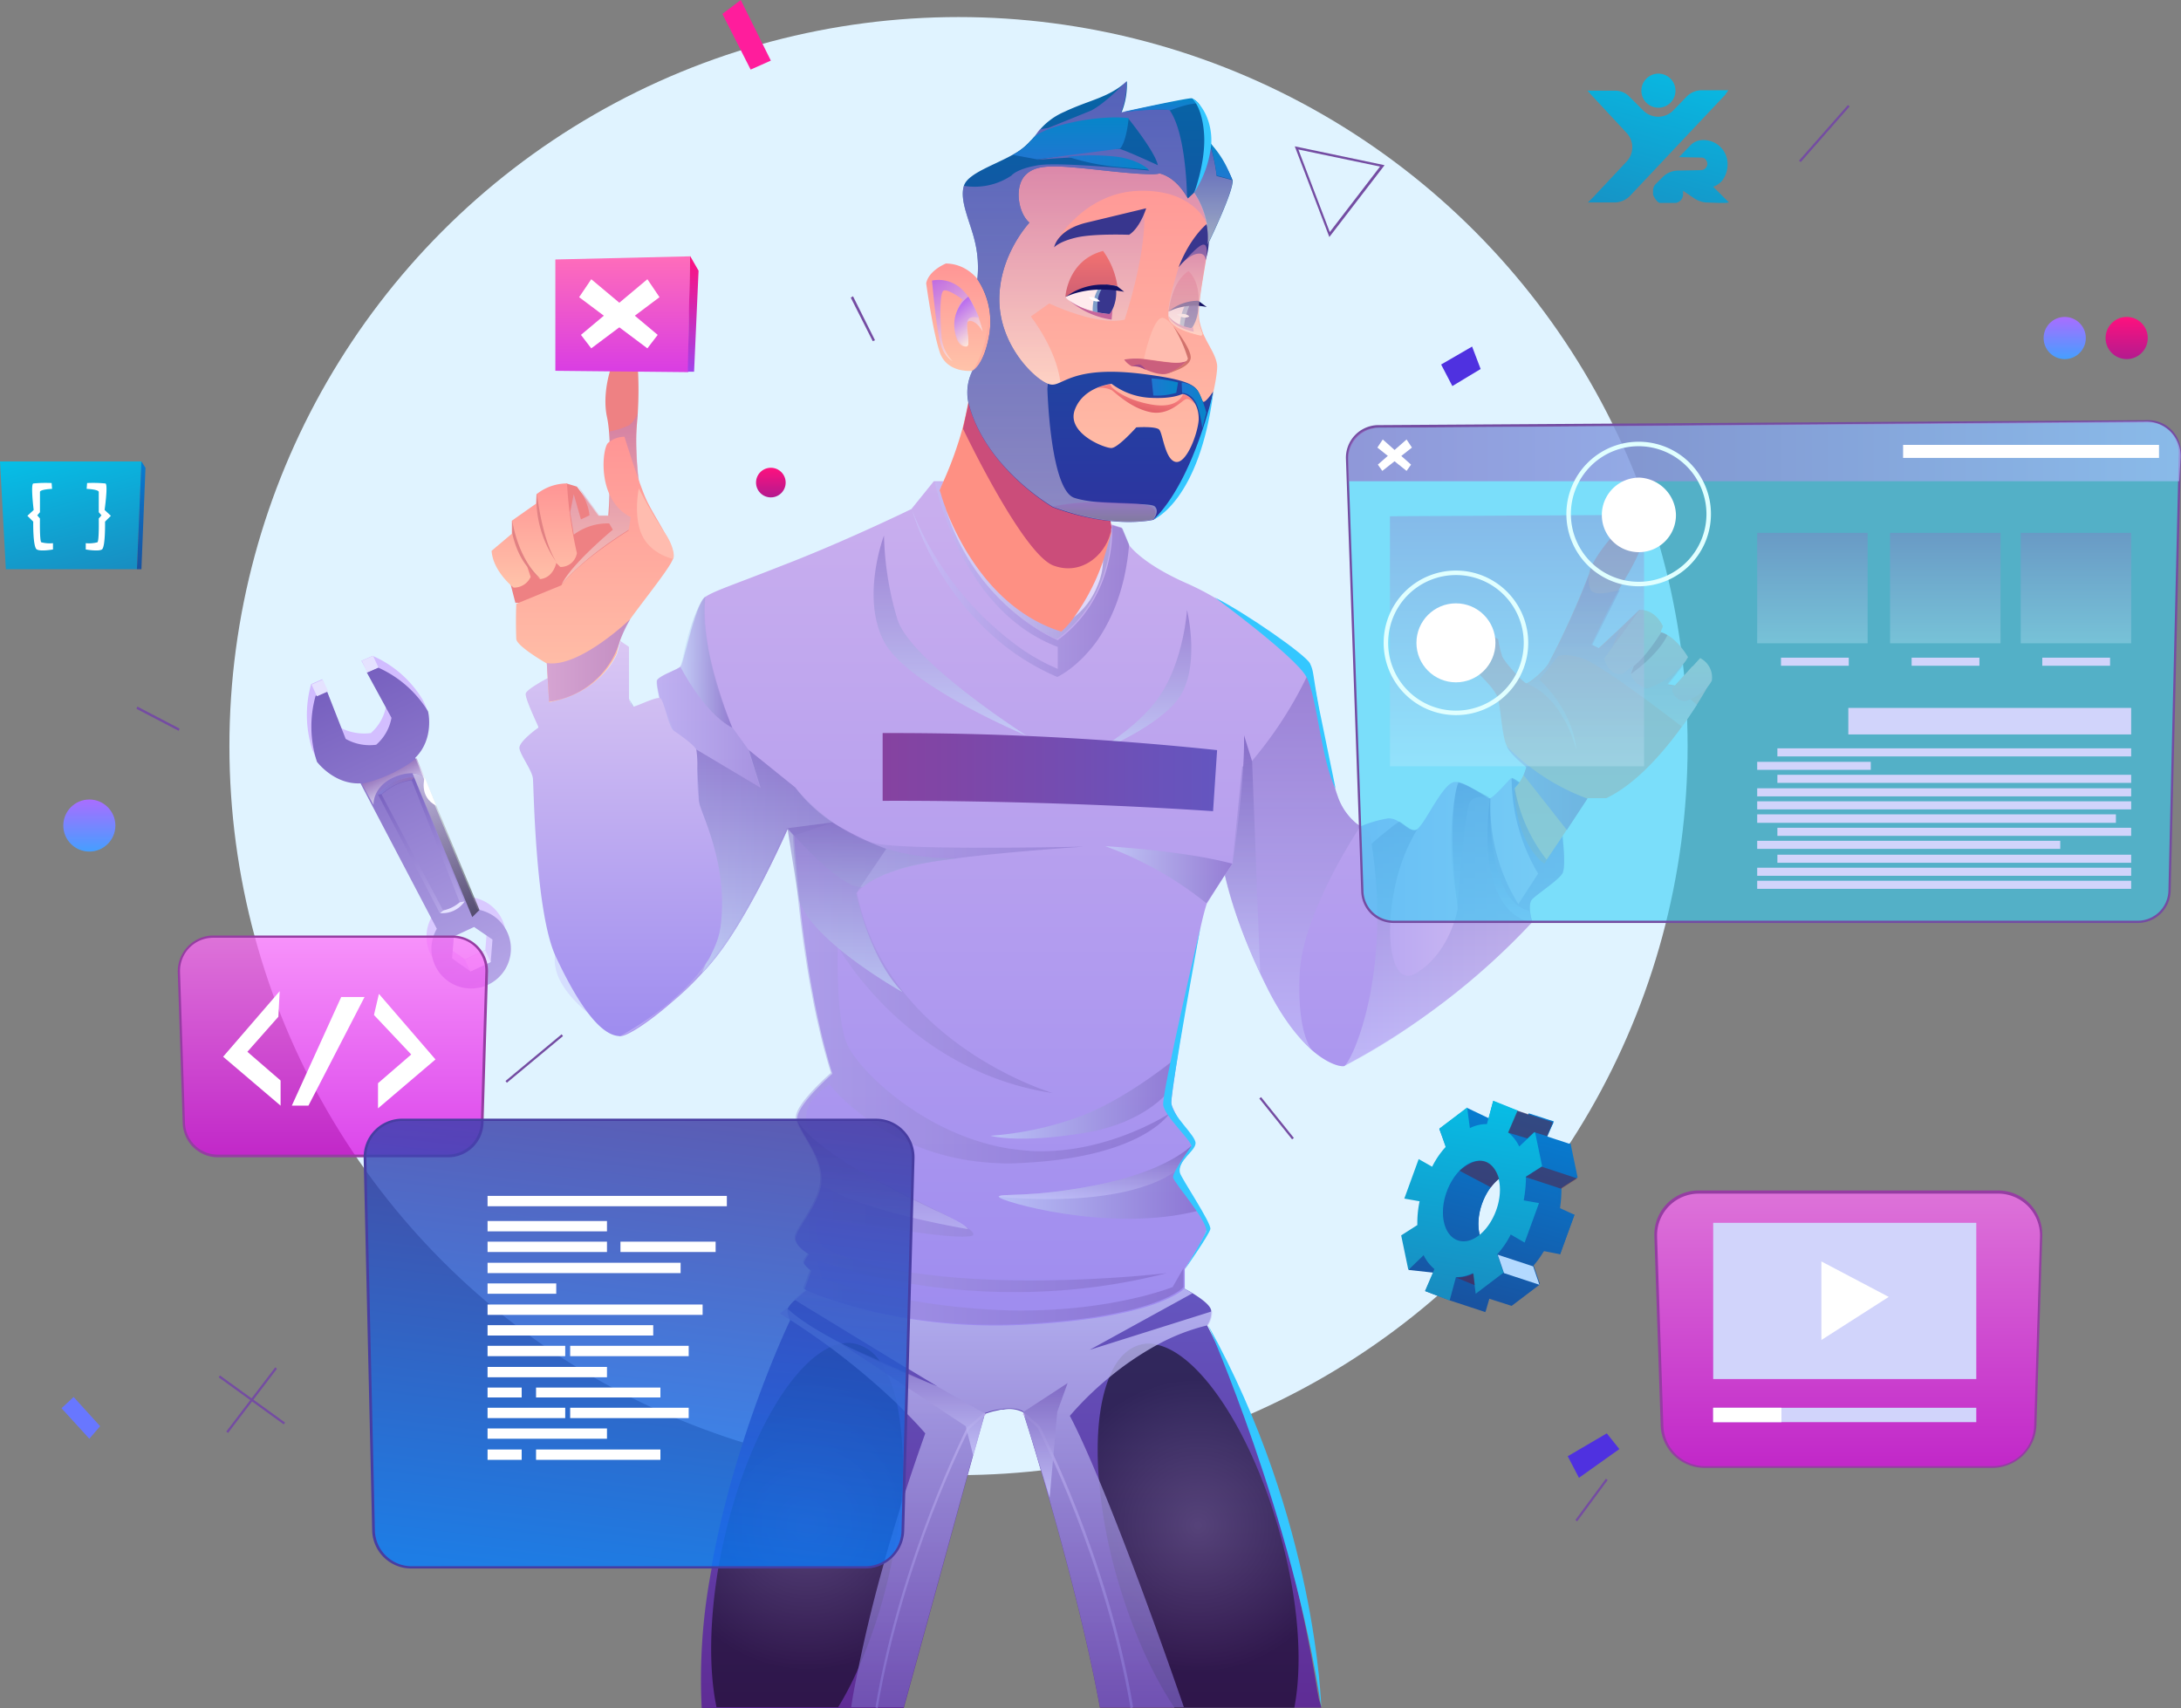 <svg xmlns="http://www.w3.org/2000/svg" xmlns:xlink="http://www.w3.org/1999/xlink" viewBox="0 0 485.8 380.5">
    <rect x="0" y="0" width="485.8" height="380.5" fill="#808080" stroke="none"/>
    <defs>
        <style>
            #Head {
                animation: mov-head 3s infinite;
                animation-delay: 2s;
            }

            #Left-Hand,
            #Buttons {
                animation: mov-hand 5s infinite;
                animation-delay: 2s;
            }

            #Text {
                clip-path: url(#clipPath);
            }

            rect {
                animation: 2s infinite print;
                animation-delay: 2s;
            }

            @keyframes mov-head {
                0% {
                    transform: matrix(1, 0, 0, 1, 0, 0) rotate(0deg)
                }

                25% {
                    transform: matrix(1, 0, 0, 1, 9, -18) rotate(5deg)
                }

                100% {
                    transform: matrix(1, 0, 0, 1, 0, 0) rotate(0deg)
                }
            }

            @keyframes mov-hand {
                0% {
                    transform: matrix(1, 0, 0, 1, 0, 0) rotate(0deg)
                }

                25% {
                    transform: matrix(1, 0, 0, 1, 50, -50) rotate(10deg)
                }

                100% {
                    transform: matrix(1, 0, 0, 1, 0, 0) rotate(0deg)
                }
            }

            @keyframes print {
                from {
                    height: 0;
                }
            }
        </style>
        <style>
            .cls-1 {
                fill: none;
            }

            .cls-2 {
                fill: #e0f3ff;
            }

            .cls-3 {
                fill: url(#Dégradé_sans_nom_5);
            }

            .cls-4 {
                fill: url(#Dégradé_sans_nom_8);
            }

            .cls-5 {
                fill: #4f31e0;
            }

            .cls-12,
            .cls-13,
            .cls-6,
            .cls-7,
            .cls-83,
            .cls-84,
            .cls-85,
            .cls-86,
            .cls-87 {
                fill-rule: evenodd;
            }

            .cls-6 {
                fill: url(#Dégradé_sans_nom_69);
            }

            .cls-7 {
                fill: url(#Dégradé_sans_nom_68);
            }

            .cls-8 {
                fill: #744ca2;
            }

            .cls-9 {
                fill: #fff;
            }

            .cls-10 {
                fill: url(#Dégradé_sans_nom_5-2);
            }

            .cls-11 {
                fill: #6877ff;
            }

            .cls-12 {
                fill: url(#Dégradé_sans_nom_69-2);
            }

            .cls-13 {
                fill: url(#Dégradé_sans_nom_68-2);
            }

            .cls-14 {
                fill: url(#Dégradé_sans_nom_8-2);
            }

            .cls-15 {
                fill: #ff1d9c;
            }

            .cls-16 {
                fill: url(#Dégradé_sans_nom_9);
            }

            .cls-17 {
                fill: url(#Dégradé_sans_nom_11);
            }

            .cls-18 {
                fill: #e5e2ff;
            }

            .cls-19 {
                fill: url(#Dégradé_sans_nom_11-2);
            }

            .cls-20,
            .cls-21 {
                opacity: 0.62;
            }

            .cls-102,
            .cls-105,
            .cls-106,
            .cls-107,
            .cls-111,
            .cls-112,
            .cls-117,
            .cls-20,
            .cls-21,
            .cls-22,
            .cls-25,
            .cls-28,
            .cls-30,
            .cls-31,
            .cls-32,
            .cls-34,
            .cls-35,
            .cls-38,
            .cls-39,
            .cls-40,
            .cls-42,
            .cls-44,
            .cls-45,
            .cls-46,
            .cls-47,
            .cls-48,
            .cls-49,
            .cls-50,
            .cls-51,
            .cls-52,
            .cls-53,
            .cls-54,
            .cls-55,
            .cls-56,
            .cls-58,
            .cls-59,
            .cls-60,
            .cls-61,
            .cls-67,
            .cls-69,
            .cls-71,
            .cls-72,
            .cls-73,
            .cls-74,
            .cls-75,
            .cls-76,
            .cls-80,
            .cls-82,
            .cls-86,
            .cls-92 {
                isolation: isolate;
            }

            .cls-20 {
                fill: url(#Dégradé_sans_nom_12);
            }

            .cls-21 {
                fill: url(#Dégradé_sans_nom_13);
            }

            .cls-107,
            .cls-22,
            .cls-30,
            .cls-31,
            .cls-34,
            .cls-35,
            .cls-42,
            .cls-44,
            .cls-45,
            .cls-46,
            .cls-47,
            .cls-48,
            .cls-49,
            .cls-50,
            .cls-51,
            .cls-52,
            .cls-54,
            .cls-55,
            .cls-56,
            .cls-58,
            .cls-59,
            .cls-60,
            .cls-61,
            .cls-86 {
                opacity: 0.5;
            }

            .cls-22 {
                fill: url(#Dégradé_sans_nom_14);
            }

            .cls-23 {
                fill: url(#Dégradé_sans_nom_15);
            }

            .cls-24 {
                fill: url(#Dégradé_sans_nom_71);
            }

            .cls-102,
            .cls-105,
            .cls-106,
            .cls-25,
            .cls-67,
            .cls-71,
            .cls-72,
            .cls-92 {
                opacity: 0.6;
            }

            .cls-25 {
                fill: url(#Dégradé_sans_nom_76);
            }

            .cls-26 {
                fill: url(#Dégradé_sans_nom_19);
            }

            .cls-27 {
                fill: url(#Dégradé_sans_nom_19-2);
            }

            .cls-28,
            .cls-69 {
                opacity: 0.91;
            }

            .cls-28 {
                fill: url(#Dégradé_sans_nom_57);
            }

            .cls-29 {
                fill: #e28183;
            }

            .cls-30 {
                fill: url(#Dégradé_sans_nom_52);
            }

            .cls-31 {
                fill: url(#Dégradé_sans_nom_52-2);
            }

            .cls-32,
            .cls-73,
            .cls-74,
            .cls-75,
            .cls-76 {
                opacity: 0.3;
            }

            .cls-32 {
                fill: url(#Dégradé_sans_nom_52-3);
            }

            .cls-33 {
                fill: url(#Dégradé_sans_nom_24);
            }

            .cls-34 {
                fill: url(#Dégradé_sans_nom_26);
            }

            .cls-35 {
                fill: url(#Dégradé_sans_nom_26-2);
            }

            .cls-36 {
                fill: url(#Dégradé_sans_nom_34);
            }

            .cls-37 {
                fill: url(#Dégradé_sans_nom_34-2);
            }

            .cls-38,
            .cls-39,
            .cls-40,
            .cls-53 {
                opacity: 0.76;
            }

            .cls-38 {
                fill: url(#Dégradé_sans_nom_52-4);
            }

            .cls-39 {
                fill: url(#Dégradé_sans_nom_52-5);
            }

            .cls-40 {
                fill: url(#Dégradé_sans_nom_52-6);
            }

            .cls-41 {
                fill: url(#Dégradé_sans_nom_32);
            }

            .cls-42 {
                fill: url(#Dégradé_sans_nom_52-7);
            }

            .cls-43 {
                fill: url(#Dégradé_sans_nom_34-3);
            }

            .cls-44 {
                fill: url(#Dégradé_sans_nom_52-8);
            }

            .cls-45 {
                fill: url(#Dégradé_sans_nom_52-9);
            }

            .cls-46 {
                fill: url(#Dégradé_sans_nom_52-10);
            }

            .cls-47 {
                fill: url(#Dégradé_sans_nom_47);
            }

            .cls-48 {
                fill: url(#Dégradé_sans_nom_47-2);
            }

            .cls-49 {
                fill: url(#Dégradé_sans_nom_47-3);
            }

            .cls-50 {
                fill: url(#Dégradé_sans_nom_47-4);
            }

            .cls-51 {
                fill: url(#Dégradé_sans_nom_47-5);
            }

            .cls-52 {
                fill: url(#Dégradé_sans_nom_47-6);
            }

            .cls-53 {
                fill: url(#Dégradé_sans_nom_52-11);
            }

            .cls-54 {
                fill: url(#Dégradé_sans_nom_52-12);
            }

            .cls-55 {
                fill: url(#Dégradé_sans_nom_47-7);
            }

            .cls-56 {
                fill: url(#Dégradé_sans_nom_47-8);
            }

            .cls-57 {
                fill: url(#Dégradé_sans_nom_48);
            }

            .cls-58 {
                fill: url(#Dégradé_sans_nom_52-13);
            }

            .cls-59 {
                fill: url(#Dégradé_sans_nom_52-14);
            }

            .cls-60 {
                fill: url(#Dégradé_sans_nom_52-15);
            }

            .cls-61 {
                fill: url(#Dégradé_sans_nom_52-16);
            }

            .cls-62 {
                fill: #34c7ff;
            }

            .cls-63 {
                fill: #fe9083;
            }

            .cls-64 {
                fill: url(#Dégradé_sans_nom_53);
            }

            .cls-65 {
                fill: #ee8183;
            }

            .cls-66 {
                fill: url(#Dégradé_sans_nom_71-2);
            }

            .cls-67 {
                fill: url(#Dégradé_sans_nom_76-2);
            }

            .cls-68 {
                fill: url(#Dégradé_sans_nom_71-3);
            }

            .cls-69 {
                fill: url(#Dégradé_sans_nom_57-2);
            }

            .cls-70 {
                fill: #ffbcaf;
            }

            .cls-71 {
                fill: #36d1f7;
            }

            .cls-72 {
                fill: url(#Dégradé_sans_nom_58);
            }

            .cls-73 {
                fill: url(#Dégradé_sans_nom_62);
            }

            .cls-74 {
                fill: url(#Dégradé_sans_nom_62-2);
            }

            .cls-75 {
                fill: url(#Dégradé_sans_nom_62-3);
            }

            .cls-76 {
                fill: url(#Dégradé_sans_nom_62-4);
            }

            .cls-77 {
                fill: #d1d4fb;
            }

            .cls-78 {
                fill: url(#Dégradé_sans_nom_63);
            }

            .cls-79 {
                fill: url(#Dégradé_sans_nom_64);
            }

            .cls-80,
            .cls-82 {
                opacity: 0.73;
            }

            .cls-80 {
                fill: url(#Dégradé_sans_nom_66);
            }

            .cls-81 {
                fill: #953da2;
            }

            .cls-82 {
                fill: url(#Dégradé_sans_nom_66-2);
            }

            .cls-83 {
                fill: url(#Dégradé_sans_nom_68-3);
            }

            .cls-84 {
                fill: url(#Dégradé_sans_nom_68-4);
            }

            .cls-85 {
                fill: url(#Dégradé_sans_nom_69-3);
            }

            .cls-86 {
                fill: #601734;
            }

            .cls-87 {
                fill: #b3d9ff;
            }

            .cls-88 {
                fill: #cb4d7a;
            }

            .cls-89 {
                fill: url(#Dégradé_sans_nom_71-4);
            }

            .cls-90 {
                fill: url(#Dégradé_sans_nom_71-5);
            }

            .cls-91 {
                fill: url(#Dégradé_sans_nom_72);
            }

            .cls-92 {
                fill: url(#Dégradé_sans_nom_76-3);
            }

            .cls-93 {
                fill: #38368e;
            }

            .cls-94 {
                fill: url(#Dégradé_sans_nom_74);
            }

            .cls-95 {
                fill: url(#Dégradé_sans_nom_75);
            }

            .cls-96 {
                fill: #ffebed;
            }

            .cls-97 {
                fill: #7f9ec9;
            }

            .cls-98 {
                fill: #131163;
            }

            .cls-99 {
                fill: #c6659c;
            }

            .cls-100 {
                fill: #cb5f7d;
            }

            .cls-101 {
                fill: #9f4a8b;
            }

            .cls-102 {
                fill: url(#Dégradé_sans_nom_76-4);
            }

            .cls-103 {
                fill: url(#Dégradé_sans_nom_77);
            }

            .cls-104 {
                fill: #d2726c;
            }

            .cls-105 {
                fill: url(#Dégradé_sans_nom_78);
            }

            .cls-106 {
                fill: url(#Dégradé_sans_nom_79);
            }

            .cls-107 {
                fill: url(#Dégradé_sans_nom_80);
            }

            .cls-108 {
                fill: url(#Dégradé_sans_nom_88);
            }

            .cls-109 {
                fill: url(#Dégradé_sans_nom_88-2);
            }

            .cls-110 {
                fill: url(#Dégradé_sans_nom_88-3);
            }

            .cls-111,
            .cls-112 {
                opacity: 0.8;
            }

            .cls-111 {
                fill: url(#Dégradé_sans_nom_85);
            }

            .cls-112 {
                fill: url(#Dégradé_sans_nom_85-2);
            }

            .cls-113 {
                fill: url(#Dégradé_sans_nom_88-4);
            }

            .cls-114 {
                fill: url(#Dégradé_sans_nom_88-5);
            }

            .cls-115 {
                fill: url(#Dégradé_sans_nom_88-6);
            }

            .cls-116 {
                fill: #e0ffff;
            }

            .cls-117 {
                opacity: 0.81;
                fill: url(#Dégradé_sans_nom_89);
            }

            .cls-118 {
                fill: #473da2;
            }

            .cls-119 {
                clip-path: url(#clip-path);
            }
        </style>
        <linearGradient id="Dégradé_sans_nom_5" x1="459.9" y1="-125.16" x2="459.9" y2="-115.79"
            gradientTransform="matrix(1, 0, 0, -1, 0, -45.14)" gradientUnits="userSpaceOnUse">
            <stop offset="0" stop-color="#459fff" />
            <stop offset="1" stop-color="#a96dff" />
        </linearGradient>
        <linearGradient id="Dégradé_sans_nom_8" x1="473.7" y1="-125.16" x2="473.7" y2="-115.79"
            gradientTransform="matrix(1, 0, 0, -1, 0, -45.14)" gradientUnits="userSpaceOnUse">
            <stop offset="0" stop-color="#b31a8f" />
            <stop offset="1" stop-color="#fe117e" />
        </linearGradient>
        <linearGradient id="Dégradé_sans_nom_69" x1="363.61" y1="-98.73" x2="375.48" y2="-54.64"
            gradientTransform="matrix(1, 0, 0, -1, 0, -45.14)" gradientUnits="userSpaceOnUse">
            <stop offset="0" stop-color="#188dc1" />
            <stop offset="1" stop-color="#06bfe7" />
        </linearGradient>
        <linearGradient id="Dégradé_sans_nom_68" x1="343.2" y1="-93.65" x2="352.05" y2="-60.77"
            gradientTransform="matrix(1, 0, 0, -1, 0, -45.14)" gradientUnits="userSpaceOnUse">
            <stop offset="0" stop-color="#1852a0" />
            <stop offset="1" stop-color="#067ed3" />
        </linearGradient>
        <linearGradient id="Dégradé_sans_nom_5-2" x1="19.9" y1="-234.89" x2="19.9" y2="-223.23"
            xlink:href="#Dégradé_sans_nom_5" />
        <linearGradient id="Dégradé_sans_nom_69-2" x1="20.37" y1="-174.67" x2="12.28" y2="-144.63"
            xlink:href="#Dégradé_sans_nom_69" />
        <linearGradient id="Dégradé_sans_nom_68-2" x1="34.29" y1="-171.19" x2="28.25" y2="-148.77"
            xlink:href="#Dégradé_sans_nom_68" />
        <linearGradient id="Dégradé_sans_nom_8-2" x1="171.7" y1="-155.98" x2="171.7" y2="-149.36"
            xlink:href="#Dégradé_sans_nom_8" />
        <linearGradient id="Dégradé_sans_nom_9" x1="107.74" y1="-262" x2="76.16" y2="-194.4"
            gradientTransform="matrix(1, 0, 0, -1, 0, -45.14)" gradientUnits="userSpaceOnUse">
            <stop offset="0" stop-color="#dbccff" />
            <stop offset="1" stop-color="#d1bbff" />
        </linearGradient>
        <linearGradient id="Dégradé_sans_nom_11" x1="108.88" y1="-264.69" x2="77.31" y2="-197.12"
            gradientTransform="matrix(1, 0, 0, -1, 0, -45.14)" gradientUnits="userSpaceOnUse">
            <stop offset="0" stop-color="#b5a6e7" />
            <stop offset="1" stop-color="#7760bf" />
        </linearGradient>
        <linearGradient id="Dégradé_sans_nom_11-2" x1="101.09" y1="-247.82" x2="87.78" y2="-219.33"
            xlink:href="#Dégradé_sans_nom_11" />
        <linearGradient id="Dégradé_sans_nom_12" x1="84.05" y1="-221.77" x2="92.13" y2="-218"
            gradientTransform="matrix(1, 0, 0, -1, 0, -45.14)" gradientUnits="userSpaceOnUse">
            <stop offset="0" stop-color="#8b8be0" />
            <stop offset="1" stop-color="#a177b7" />
        </linearGradient>
        <linearGradient id="Dégradé_sans_nom_13" x1="88.98" y1="-221.76" x2="86.69" y2="-216.87"
            gradientTransform="matrix(1, 0, 0, -1, 0, -45.14)" gradientUnits="userSpaceOnUse">
            <stop offset="0" stop-color="#fff" />
            <stop offset="1" stop-color="#a177b7" />
        </linearGradient>
        <linearGradient id="Dégradé_sans_nom_14" x1="106.81" y1="-248.69" x2="92.16" y2="-217.32"
            gradientTransform="matrix(1, 0, 0, -1, 0, -45.14)" gradientUnits="userSpaceOnUse">
            <stop offset="0" />
            <stop offset="1" stop-color="#fff" />
        </linearGradient>
        <linearGradient id="Dégradé_sans_nom_15" x1="289.41" y1="-250.59" x2="348.4" y2="-250.59"
            gradientTransform="matrix(1, 0, 0, -1, 0, -45.14)" gradientUnits="userSpaceOnUse">
            <stop offset="0" stop-color="#a999f1" />
            <stop offset="1" stop-color="#dac7f3" />
        </linearGradient>
        <linearGradient id="Dégradé_sans_nom_71" x1="349.62" y1="-237.54" x2="349.62" y2="-158.41"
            gradientTransform="matrix(1, 0, 0, -1, 0, -45.14)" gradientUnits="userSpaceOnUse">
            <stop offset="0.02" stop-color="#ffc2a9" />
            <stop offset="1" stop-color="#ff9595" />
        </linearGradient>
        <linearGradient id="Dégradé_sans_nom_76" x1="359.05" y1="-212.24" x2="359.05" y2="-172.94"
            gradientTransform="matrix(1, 0, 0, -1, 0, -45.14)" gradientUnits="userSpaceOnUse">
            <stop offset="0" stop-color="#ffeadb" />
            <stop offset="0.99" stop-color="#c27cb6" />
        </linearGradient>
        <linearGradient id="Dégradé_sans_nom_19" x1="366.65" y1="-198.66" x2="366.65" y2="-181.04"
            gradientTransform="matrix(1, 0, 0, -1, 0, -45.14)" gradientUnits="userSpaceOnUse">
            <stop offset="0" stop-color="#ffb0b0" />
            <stop offset="0.98" stop-color="#ffc2a9" />
        </linearGradient>
        <linearGradient id="Dégradé_sans_nom_19-2" x1="376.88" y1="-201.37" x2="376.88" y2="-191.71"
            xlink:href="#Dégradé_sans_nom_19" />
        <linearGradient id="Dégradé_sans_nom_57" x1="335.63" y1="-220.69" x2="353.6" y2="-220.69"
            gradientTransform="matrix(1, 0, 0, -1, 0, -45.14)" gradientUnits="userSpaceOnUse">
            <stop offset="0.02" stop-color="#d1a1d6" />
            <stop offset="0.99" stop-color="#bd89c4" />
        </linearGradient>
        <linearGradient id="Dégradé_sans_nom_52" x1="313.65" y1="182.98" x2="313.65" y2="247.2"
            gradientTransform="matrix(1, 0, 0, -1, 0, 420.49)" gradientUnits="userSpaceOnUse">
            <stop offset="0" stop-color="#ccf" />
            <stop offset="1" stop-color="#755cbb" />
        </linearGradient>
        <linearGradient id="Dégradé_sans_nom_52-2" x1="336.26" y1="-250.54" x2="336.26" y2="-222.87"
            gradientTransform="matrix(1, 0, 0, -1, 0, -45.14)" xlink:href="#Dégradé_sans_nom_52" />
        <linearGradient id="Dégradé_sans_nom_52-3" x1="327.56" y1="-247.4" x2="327.56" y2="-219.35"
            gradientTransform="matrix(1, 0, 0, -1, 0, -45.14)" xlink:href="#Dégradé_sans_nom_52" />
        <linearGradient id="Dégradé_sans_nom_24" x1="225.22" y1="708.9" x2="225.22" y2="802.34"
            gradientTransform="translate(0 -422)" gradientUnits="userSpaceOnUse">
            <stop offset="0" stop-color="#6456c0" />
            <stop offset="1" stop-color="#5f2c95" />
        </linearGradient>
        <radialGradient id="Dégradé_sans_nom_26" cx="179.75" cy="761.73" r="32.41" gradientTransform="translate(0 -422)"
            gradientUnits="userSpaceOnUse">
            <stop offset="0" stop-color="#4b474b" />
            <stop offset="1" />
        </radialGradient>
        <radialGradient id="Dégradé_sans_nom_26-2" cx="266.87" cy="761.85" r="32.75"
            xlink:href="#Dégradé_sans_nom_26" />
        <linearGradient id="Dégradé_sans_nom_34" x1="195" y1="-392.69" x2="219.52" y2="-392.69"
            gradientTransform="matrix(1, 0, 0, -1, 0, -45.14)" gradientUnits="userSpaceOnUse">
            <stop offset="0" stop-color="#9e8cef" />
            <stop offset="1" stop-color="#caafee" />
        </linearGradient>
        <linearGradient id="Dégradé_sans_nom_34-2" x1="252.31" y1="-392.69" x2="227.79" y2="-392.69"
            xlink:href="#Dégradé_sans_nom_34" />
        <linearGradient id="Dégradé_sans_nom_52-4" x1="221.85" y1="709" x2="221.85" y2="802.45"
            gradientTransform="translate(0 -422)" xlink:href="#Dégradé_sans_nom_52" />
        <linearGradient id="Dégradé_sans_nom_52-5" x1="232.9" y1="-378.79" x2="232.9" y2="-353.29"
            gradientTransform="matrix(1, 0, 0, -1, 0, -45.14)" xlink:href="#Dégradé_sans_nom_52" />
        <linearGradient id="Dégradé_sans_nom_52-6" x1="203.35" y1="-369.44" x2="203.35" y2="-344.44"
            gradientTransform="matrix(1, 0, 0, -1, 0, -45.14)" xlink:href="#Dégradé_sans_nom_52" />
        <linearGradient id="Dégradé_sans_nom_32" x1="228.66" y1="-191.34" x2="228.66" y2="-154.04"
            gradientTransform="matrix(1, 0, 0, -1, 0, -45.14)" gradientUnits="userSpaceOnUse">
            <stop offset="0" stop-color="#d5cdf8" />
            <stop offset="1" stop-color="#f3edfb" />
        </linearGradient>
        <linearGradient id="Dégradé_sans_nom_52-7" x1="209.48" y1="-172.64" x2="247.9" y2="-172.64"
            gradientTransform="matrix(1, 0, 0, -1, 0, -45.14)" xlink:href="#Dégradé_sans_nom_52" />
        <linearGradient id="Dégradé_sans_nom_34-3" x1="217.64" y1="-340.42" x2="217.64" y2="-152.34"
            xlink:href="#Dégradé_sans_nom_34" />
        <linearGradient id="Dégradé_sans_nom_52-8" x1="139.66" y1="-223.19" x2="185.45" y2="-223.19"
            gradientTransform="matrix(1, 0, 0, -1, 0, -45.14)" xlink:href="#Dégradé_sans_nom_52" />
        <linearGradient id="Dégradé_sans_nom_52-9" x1="123.79" y1="-270.43" x2="263.83" y2="-270.43"
            gradientTransform="matrix(1, 0, 0, -1, 0, -45.14)" xlink:href="#Dégradé_sans_nom_52" />
        <linearGradient id="Dégradé_sans_nom_52-10" x1="140.07" y1="-201.64" x2="141.07" y2="-201.64"
            gradientTransform="matrix(1, 0, 0, -1, 0, -45.14)" xlink:href="#Dégradé_sans_nom_52" />
        <linearGradient id="Dégradé_sans_nom_47" x1="246.23" y1="-239.99" x2="274.53" y2="-239.99"
            gradientTransform="matrix(1, 0, 0, -1, 0, -45.14)" gradientUnits="userSpaceOnUse">
            <stop offset="0" stop-color="#ccedff" />
            <stop offset="1" stop-color="#755cbb" />
        </linearGradient>
        <linearGradient id="Dégradé_sans_nom_47-2" x1="220.6" y1="-289.71" x2="262.2" y2="-289.71"
            xlink:href="#Dégradé_sans_nom_47" />
        <linearGradient id="Dégradé_sans_nom_47-3" x1="222.5" y1="-308.54" x2="266.9" y2="-308.54"
            xlink:href="#Dégradé_sans_nom_47" />
        <linearGradient id="Dégradé_sans_nom_47-4" x1="184.25" y1="-261.94" x2="184.25" y2="-212.04"
            xlink:href="#Dégradé_sans_nom_47" />
        <linearGradient id="Dégradé_sans_nom_47-5" x1="188.2" y1="-266.14" x2="188.2" y2="-228.34"
            xlink:href="#Dégradé_sans_nom_47" />
        <linearGradient id="Dégradé_sans_nom_47-6" x1="151.6" y1="-192.69" x2="163.1" y2="-192.69"
            xlink:href="#Dégradé_sans_nom_47" />
        <linearGradient id="Dégradé_sans_nom_52-11" x1="276.8" y1="-261.94" x2="276.8" y2="-208.94"
            gradientTransform="matrix(1, 0, 0, -1, 0, -45.14)" xlink:href="#Dégradé_sans_nom_52" />
        <linearGradient id="Dégradé_sans_nom_52-12" x1="143.5" y1="-243.54" x2="143.5" y2="-200.64"
            gradientTransform="matrix(1, 0, 0, -1, 0, -45.14)" xlink:href="#Dégradé_sans_nom_52" />
        <linearGradient id="Dégradé_sans_nom_47-7" x1="253.98" y1="-213.34" x2="253.98" y2="-181.04"
            xlink:href="#Dégradé_sans_nom_47" />
        <linearGradient id="Dégradé_sans_nom_47-8" x1="211.64" y1="-208.98" x2="211.64" y2="-164.38"
            xlink:href="#Dégradé_sans_nom_47" />
        <linearGradient id="Dégradé_sans_nom_48" x1="196.6" y1="-217.14" x2="271.1" y2="-217.14"
            gradientTransform="matrix(1, 0, 0, -1, 0, -45.14)" gradientUnits="userSpaceOnUse">
            <stop offset="0" stop-color="#8642a0" />
            <stop offset="1" stop-color="#6456c0" />
        </linearGradient>
        <linearGradient id="Dégradé_sans_nom_52-13" x1="202.99" y1="-174.24" x2="251.46" y2="-174.24"
            gradientTransform="matrix(1, 0, 0, -1, 0, -45.14)" xlink:href="#Dégradé_sans_nom_52" />
        <linearGradient id="Dégradé_sans_nom_52-14" x1="287.9" y1="-279.04" x2="287.9" y2="-194.14"
            gradientTransform="matrix(1, 0, 0, -1, 0, -45.14)" xlink:href="#Dégradé_sans_nom_52" />
        <linearGradient id="Dégradé_sans_nom_52-15" x1="196.6" y1="-318.94" x2="196.6" y2="-294.59"
            gradientTransform="matrix(1, 0, 0, -1, 0, -45.14)" xlink:href="#Dégradé_sans_nom_52" />
        <linearGradient id="Dégradé_sans_nom_52-16" x1="243.85" y1="-312.25" x2="243.85" y2="-300.42"
            gradientTransform="matrix(1, 0, 0, -1, 0, -45.14)" xlink:href="#Dégradé_sans_nom_52" />
        <linearGradient id="Dégradé_sans_nom_53" x1="138.26" y1="-275.94" x2="138.26" y2="-188.03"
            gradientTransform="matrix(1, 0, 0, -1, 0, -45.14)" gradientUnits="userSpaceOnUse">
            <stop offset="0" stop-color="#9e8cef" />
            <stop offset="1" stop-color="#dac7f3" />
        </linearGradient>
        <linearGradient id="Dégradé_sans_nom_71-2" x1="119" y1="-175.98" x2="119" y2="-152.78"
            xlink:href="#Dégradé_sans_nom_71" />
        <linearGradient id="Dégradé_sans_nom_76-2" x1="133.75" y1="-175.43" x2="133.75" y2="-137.06"
            xlink:href="#Dégradé_sans_nom_76" />
        <linearGradient id="Dégradé_sans_nom_71-3" x1="132.46" y1="-201.54" x2="132.46" y2="-142.36"
            xlink:href="#Dégradé_sans_nom_71" />
        <linearGradient id="Dégradé_sans_nom_57-2" x1="121.83" y1="-192.24" x2="140.43" y2="-192.24"
            xlink:href="#Dégradé_sans_nom_57" />
        <linearGradient id="Dégradé_sans_nom_58" x1="300.2" y1="-145.69" x2="485.72" y2="-145.69"
            gradientTransform="matrix(1, 0, 0, -1, 0, -45.14)" gradientUnits="userSpaceOnUse">
            <stop offset="0" stop-color="#9d68c2" />
            <stop offset="1" stop-color="#aec2ff" />
        </linearGradient>
        <linearGradient id="Dégradé_sans_nom_62" x1="337.9" y1="-215.84" x2="337.9" y2="-159.84"
            gradientTransform="matrix(1, 0, 0, -1, 0, -45.14)" gradientUnits="userSpaceOnUse">
            <stop offset="0" stop-color="#ccedff" />
            <stop offset="1" stop-color="#9d68c2" />
        </linearGradient>
        <linearGradient id="Dégradé_sans_nom_62-2" x1="433.3" y1="-188.52" x2="433.3" y2="-163.87"
            xlink:href="#Dégradé_sans_nom_62" />
        <linearGradient id="Dégradé_sans_nom_62-3" x1="462.4" y1="-188.52" x2="462.4" y2="-163.87"
            xlink:href="#Dégradé_sans_nom_62" />
        <linearGradient id="Dégradé_sans_nom_62-4" x1="403.7" y1="-188.52" x2="403.7" y2="-163.87"
            xlink:href="#Dégradé_sans_nom_62" />
        <linearGradient id="Dégradé_sans_nom_63" x1="138.7" y1="-127.96" x2="138.7" y2="-102.16"
            gradientTransform="matrix(1, 0, 0, -1, 0, -45.14)" gradientUnits="userSpaceOnUse">
            <stop offset="0" stop-color="#d93de3" />
            <stop offset="1" stop-color="#ff6dba" />
        </linearGradient>
        <linearGradient id="Dégradé_sans_nom_64" x1="154.4" y1="-127.94" x2="154.4" y2="-102.14"
            gradientTransform="matrix(1, 0, 0, -1, 0, -45.14)" gradientUnits="userSpaceOnUse">
            <stop offset="0" stop-color="#a242ea" />
            <stop offset="1" stop-color="#fe117e" />
        </linearGradient>
        <linearGradient id="Dégradé_sans_nom_66" x1="74.2" y1="-302.74" x2="74.2" y2="-253.84"
            gradientTransform="matrix(1, 0, 0, -1, 0, -45.14)" gradientUnits="userSpaceOnUse">
            <stop offset="0" stop-color="#d906e3" />
            <stop offset="1" stop-color="#ff6df9" />
        </linearGradient>
        <linearGradient id="Dégradé_sans_nom_66-2" x1="411.65" y1="-371.94" x2="411.65" y2="-310.74"
            xlink:href="#Dégradé_sans_nom_66" />
        <linearGradient id="Dégradé_sans_nom_68-3" x1="332.37" y1="-337.69" x2="338.97" y2="-293.14"
            xlink:href="#Dégradé_sans_nom_68" />
        <linearGradient id="Dégradé_sans_nom_68-4" x1="327.49" y1="-336.52" x2="339.4" y2="-292.27"
            xlink:href="#Dégradé_sans_nom_68" />
        <linearGradient id="Dégradé_sans_nom_69-3" x1="470.04" y1="137.21" x2="466.67" y2="166.15"
            gradientTransform="matrix(0.94, 0.33, 0.52, -1.49, -190.88, 337.31)" xlink:href="#Dégradé_sans_nom_69" />
        <linearGradient id="Dégradé_sans_nom_71-4" x1="243.44" y1="-160.27" x2="243.44" y2="-79.39"
            xlink:href="#Dégradé_sans_nom_71" />
        <linearGradient id="Dégradé_sans_nom_71-5" x1="213.24" y1="-127.61" x2="213.24" y2="-103.77"
            xlink:href="#Dégradé_sans_nom_71" />
        <linearGradient id="Dégradé_sans_nom_72" x1="254.67" y1="-136.65" x2="255.67" y2="-131.44"
            gradientTransform="matrix(1, 0, 0, -1, 0, -45.14)" gradientUnits="userSpaceOnUse">
            <stop offset="0" stop-color="#e1616a" />
            <stop offset="1" stop-color="#ff8883" />
        </linearGradient>
        <linearGradient id="Dégradé_sans_nom_76-3" x1="245.65" y1="-132.64" x2="245.65" y2="-80.54"
            xlink:href="#Dégradé_sans_nom_76" />
        <linearGradient id="Dégradé_sans_nom_74" x1="243.1" y1="-111.31" x2="243.1" y2="-100.99"
            gradientTransform="matrix(1, 0, 0, -1, 0, -45.14)" gradientUnits="userSpaceOnUse">
            <stop offset="0" stop-color="#cf6074" />
            <stop offset="1" stop-color="#f37270" />
        </linearGradient>
        <linearGradient id="Dégradé_sans_nom_75" x1="263.66" y1="-114.59" x2="263.66" y2="-105.61"
            gradientTransform="matrix(1, 0, 0, -1, 0, -45.14)" gradientUnits="userSpaceOnUse">
            <stop offset="0" stop-color="#cf6074" />
            <stop offset="1" stop-color="#ff817f" />
        </linearGradient>
        <linearGradient id="Dégradé_sans_nom_76-4" x1="264.51" y1="-119.81" x2="264.51" y2="-99.57"
            xlink:href="#Dégradé_sans_nom_76" />
        <linearGradient id="Dégradé_sans_nom_77" x1="244.5" y1="-161.24" x2="244.5" y2="-63.24"
            gradientTransform="matrix(1, 0, 0, -1, 0, -45.14)" gradientUnits="userSpaceOnUse">
            <stop offset="0" stop-color="#2e33a0" />
            <stop offset="1" stop-color="#0665a5" />
        </linearGradient>
        <linearGradient id="Dégradé_sans_nom_78" x1="270.19" y1="-99.5" x2="270.19" y2="-76.87"
            gradientTransform="matrix(1, 0, 0, -1, 0, -45.14)" gradientUnits="userSpaceOnUse">
            <stop offset="0" stop-color="#ffeadb" />
            <stop offset="0.99" stop-color="#8860c7" />
        </linearGradient>
        <linearGradient id="Dégradé_sans_nom_79" x1="239.42" y1="-161.4" x2="239.42" y2="-63.27"
            gradientTransform="matrix(1, 0, 0, -1, 0, -45.14)" gradientUnits="userSpaceOnUse">
            <stop offset="0" stop-color="#ccc2db" />
            <stop offset="0.99" stop-color="#8860c7" />
        </linearGradient>
        <linearGradient id="Dégradé_sans_nom_80" x1="245.97" y1="-161.25" x2="245.97" y2="-157.04"
            gradientTransform="matrix(1, 0, 0, -1, 0, -45.14)" gradientUnits="userSpaceOnUse">
            <stop offset="0" stop-color="#776d7e" />
            <stop offset="1" stop-color="#9d68c2" />
        </linearGradient>
        <linearGradient id="Dégradé_sans_nom_88" x1="258.4" y1="-70.22" x2="258.4" y2="-67.09"
            gradientTransform="matrix(1, 0, 0, -1, 0, -45.14)" gradientUnits="userSpaceOnUse">
            <stop offset="0" stop-color="#1f77d1" />
            <stop offset="1" stop-color="#0686c9" />
        </linearGradient>
        <linearGradient id="Dégradé_sans_nom_88-2" x1="238.5" y1="-80.53" x2="238.5" y2="-71.27"
            xlink:href="#Dégradé_sans_nom_88" />
        <linearGradient id="Dégradé_sans_nom_88-3" x1="271.9" y1="-85.22" x2="271.9" y2="-76.87"
            xlink:href="#Dégradé_sans_nom_88" />
        <linearGradient id="Dégradé_sans_nom_85" x1="216.68" y1="-121.98" x2="206" y2="-108.89"
            gradientTransform="matrix(1, 0, 0, -1, 0, -45.14)" gradientUnits="userSpaceOnUse">
            <stop offset="0" stop-color="#ffeadb" />
            <stop offset="0.99" stop-color="#b060f4" />
        </linearGradient>
        <linearGradient id="Dégradé_sans_nom_85-2" x1="217.84" y1="-120.28" x2="212.59" y2="-113.84"
            xlink:href="#Dégradé_sans_nom_85" />
        <linearGradient id="Dégradé_sans_nom_88-4" x1="237.8" y1="-81.34" x2="255.9" y2="-81.34"
            xlink:href="#Dégradé_sans_nom_88" />
        <linearGradient id="Dégradé_sans_nom_88-5" x1="263.3" y1="-135.44" x2="268.79" y2="-135.44"
            xlink:href="#Dégradé_sans_nom_88" />
        <linearGradient id="Dégradé_sans_nom_88-6" x1="256.53" y1="-131.35" x2="262.44" y2="-131.35"
            xlink:href="#Dégradé_sans_nom_88" />
        <linearGradient id="Dégradé_sans_nom_89" x1="134.21" y1="-399.67" x2="148.16" y2="-288.59"
            gradientTransform="matrix(1, 0, 0, -1, 0, -45.14)" gradientUnits="userSpaceOnUse">
            <stop offset="0" stop-color="#067eff" />
            <stop offset="1" stop-color="#3e37a0" />
        </linearGradient>
        <clipPath id="clip-path">
            <rect class="cls-1" x="90.2" y="261.3" width="100" height="80" />
        </clipPath>
    </defs>
    <title>Fichier 1</title>
    <g id="Calque_2" data-name="Calque 2">
        <g id="Calque_1-2" data-name="Calque 1">
            <circle class="cls-2" cx="213.5" cy="166.2" r="162.4" />
            <circle class="cls-3" cx="459.9" cy="75.3" r="4.7" />
            <circle class="cls-4" cx="473.7" cy="75.3" r="4.7" />
            <path class="cls-5" d="M329.8,82.2,323.5,86,321,81.2l6.9-4Zm30.9,240.6-9,6.4-2.5-4.8,8.7-5.1Z" />
            <path class="cls-8"
                d="M61.3,304.6l.4.3L50.8,319.2l-.4-.3ZM30.6,157.4l9.4,4.9-.2.5-9.4-4.9Zm381-134,.4.3L401.1,36.1l-.4-.3ZM190,66l4.9,9.8-.5.2-4.9-9.7ZM125.1,230.4l.3.4-12.5,10.4-.3-.4Z" />
            <g id="Layer_2" data-name="Layer 2">
                <g id="Layer_1-2" data-name="Layer 1-2">
                    <path class="cls-6"
                        d="M384.2,21.2,363.1,43.6a4.86,4.86,0,0,1-3.4,1.5h-6l.4-.4.8-.8,7.4-7.9a4.65,4.65,0,0,0,0-6.4l-7.8-8.4-.8-.9-.1-.1h6.1a4.37,4.37,0,0,1,3.3,1.4l3,3a4.71,4.71,0,0,0,6.6.1l.1-.1,3-3.1a4.71,4.71,0,0,1,3.3-1.4h6l-.1.1Z" />
                    <path class="cls-6"
                        d="M384.7,44.7l.4.4-.7.1h-1.5l-3-.1a5.81,5.81,0,0,1-2.5-.9l-2.5-1.7v.9a2,2,0,0,1-1.6,1.8h-3.6c-.8-.2-1.5-1.8-1.5-1.8v-1a2.11,2.11,0,0,1,.5-1.3l1.6-1.6a4.86,4.86,0,0,1,3.4-1.5l5.2-.1a1.43,1.43,0,0,0,1.4-1.4,1.78,1.78,0,0,0-.4-1,1.28,1.28,0,0,0-1-.4L374,35l2.6-2.7a3.86,3.86,0,0,1,2.7-1.1h.2a5.34,5.34,0,0,1,5.3,5.3,5.92,5.92,0,0,1-1.1,3.6,4.53,4.53,0,0,1-2.1,1.5L384,44Z" />
                    <circle class="cls-6" cx="369.4" cy="20.2" r="3.8" />
                </g>
            </g>
            <circle class="cls-10" cx="19.9" cy="183.9" r="5.8" />
            <path class="cls-11" d="M13.7,313.7l6.2,6.8,2.4-2.8-5.9-6.5Z" />
            <path class="cls-12" d="M30.5,126.8l1-24H0l1.3,24Z" />
            <path class="cls-13" d="M31.5,102.8l.9,1.4-.9,22.6h-1Z" />
            <path class="cls-9"
                d="M19.4,107.6a28.08,28.08,0,0,1,4.1.1c.6.3-.2,5.9-.2,5.9l1.4,1.3-1.3,1.3s.1,5.7-.7,6.2-3.6,0-3.6,0V121a7.44,7.44,0,0,0,2.6-.2c.4-.3.3-5.3.3-5.3l.6-.7-.6-.7v-4.5c0-.6-2.7-.7-2.7-.7Zm-7.9,0a28.08,28.08,0,0,0-4.1.1c-.6.3.1,5.9.1,5.9l-1.4,1.3,1.3,1.3s-.1,5.7.8,6.2,3.6,0,3.6,0V121a7.44,7.44,0,0,1-2.6-.2c-.4-.3-.3-5.3-.3-5.3l-.6-.7.6-.7v-4.5c0-.6,2.7-.7,2.7-.7Z" />
            <path class="cls-8"
                d="M296.1,52.8l-7.7-20.2,20,4.2Zm-6.9-19.5,7,18.4,11.2-14.6Zm68.5,296.1.4.3-6.8,9.2-.4-.3Zm-76.8-85,7.3,9.1-.4.3-7.3-9.1ZM49,306.4l14.5,10.5-.3.4L48.7,306.8Z" />
            <circle class="cls-14" cx="171.7" cy="107.5" r="3.3" />
            <path class="cls-15" d="M165,0l6.7,13.5-4.5,2L160.9,3.1Z" />
            <g id="Setting">
                <path class="cls-16"
                    d="M94.1,155.8A24.34,24.34,0,0,0,83,146.1l-2.5,1.1L86,157.3a10.43,10.43,0,0,1-3.4,6h0a11.51,11.51,0,0,1-6.8-1.2l-4-10.8-2.5,1.1a25.38,25.38,0,0,0,.3,14.7s1.1,2.4,1.2,2.6c1,1.1,3.5,2.4,8.4,2.1l17,32.4a8.85,8.85,0,1,0,12.1-3.2,9.77,9.77,0,0,0-3-1.1l-14-33.7c3.3-3.5,4-6.3,3.8-7.9.2-.2-1-2.5-1-2.5Zm14,55.8-4.5,2.1-4.1-2.8.4-5,4.5-2.1,4.1,2.9-.4,4.9Z" />
                <path class="cls-17"
                    d="M95.3,158.4a24.92,24.92,0,0,0-11.1-9.7l-2.5,1.1,5.5,10.1a10.43,10.43,0,0,1-3.4,6h0a10.86,10.86,0,0,1-6.8-1.3l-4.2-10.7L70.3,155a25.38,25.38,0,0,0,.3,14.7s3.8,5.1,9.7,4.8l17,32.4a8.85,8.85,0,1,0,12.1-3.2,9.77,9.77,0,0,0-3-1.1L92.5,168.8c4.3-4.2,2.9-10.4,2.8-10.4Zm14,55.9-4.5,2.1-4.1-2.9.4-4.9,4.5-2.1,4.1,2.8Z" />
                <path class="cls-18"
                    d="M70.6,155.1l-1.2-2.6,2.5-1.1,1.2,2.6Zm11.2-5.3-1.2-2.6,2.5-1.1,1.2,2.6Zm23,66.6-1.2-2.6,4.5-2.1,1.2,2.6Z" />
                <path class="cls-19"
                    d="M84.2,177l13.7,26.3a6.51,6.51,0,0,0,5.5-2.6L92.2,173.2A10.55,10.55,0,0,0,84.2,177Zm18.2,24a5.67,5.67,0,0,1-1.8,1.2,6,6,0,0,1-1.9.6L85,177a14.61,14.61,0,0,1,3.3-2.2,13.31,13.31,0,0,1,3.4-1L102.4,201Z" />
                <path class="cls-18" d="M102.4,201l1.1-.2a6,6,0,0,1-5.5,2.6l.8-.6A8.18,8.18,0,0,0,102.4,201Z" />
                <path class="cls-20"
                    d="M84.2,177l.8-.1a13.1,13.1,0,0,1,6.7-3.2l.6-.5a7.86,7.86,0,0,0-4.5,1A8.23,8.23,0,0,0,84.2,177Z" />
                <path class="cls-21"
                    d="M80.6,174.6a31.06,31.06,0,0,0,12.2-5.7l1.8,4.3s-2-2-6.5-.2c-5.2,2.1-4.9,6.3-4.9,6.3l-2.6-4.7Z" />
                <path class="cls-22" d="M94.6,173.2a4.39,4.39,0,0,0-2.7-.9l13.3,32,1.6-1.6Z" />
                <path class="cls-9" d="M94.6,173.2s-1.4,4.3,2.6,6.3Z" />
            </g>
            <g id="Left-Hand">
                <path class="cls-23"
                    d="M348,194.6c-.9,1.4-5.5,4.5-6.7,5.7s0,5.1,0,5.1a160.9,160.9,0,0,1-41.8,32l-.2.1c-12.2-8.2-11.2-21.7-7.1-33.1A88,88,0,0,1,303,184.1h0a27.44,27.44,0,0,1,6.2-1.8,3.89,3.89,0,0,1,2.3.7c1.5.9,2.8,2.4,4,1.8,1.8-.9,5.8-10.4,8.5-10.6,1.9-.2,4.5,1.8,6.3,2.9.8.5,1.4.8,1.6.7,1-.3,4.4-4.3,4.6-4.4s1.8,1,1.8,1l-1.1,1.3a36.71,36.71,0,0,0,7.1,16l3.6-5.4c.1,0,1,6.8.1,8.3Z" />
                <path class="cls-24"
                    d="M380.4,152.9S370,172,357.8,177.8h-4.2L344,192.4s-6.2-3.9-6.7-16.7a11.25,11.25,0,0,0,2.7-4.9s-3.4-2.7-4.4-4.7-1.3-7.9-1.9-10.4-6.3-7.6-7.5-8.2-7-1-7-1-.8-2.1,0-3,9.7-4.4,14.5-1.1a23.39,23.39,0,0,0,.9,3.8c.5,1.3,4.8,6,5.4,6s3.5-2.4,4.8-4.2a185.42,185.42,0,0,0,9.2-20.3v-.1c0-.1.1-.1.1-.2v-.2c1.2-4,8.1-11.8,11.9-13.9a2.1,2.1,0,0,1,2.4,1.6s-3,8.5-6.1,13.5c-.5.9-1.1,1.9-1.7,2.9-2.7,4.9-5.6,11.3-6.1,12.2v.1l1.6.8,4.5-4.2,4.6-4.4,10.5,11.1-1,1.3-3.3,4.2,1.7.3,3.9-4.3,3.4,4.5Z" />
                <path class="cls-25"
                    d="M378,157l-3.3,4.9s-18.3-14.1-22.3-15.3-5.4-.4-5.4-.4l-4.1,5.2s7.5,6.7,8.2,15.7c0,0-2.5-11.4-11-14.8.7,0,3.5-2.4,4.8-4.2a185.42,185.42,0,0,0,9.2-20.3,5,5,0,0,0,.2,3.6c.9,1.7,6.2.1,6.5,0l-6.1,12.2v.1l1.6.8,4.5-4.2-2.3,5.2,16.3,2.9-3.3,4.2,1.7.3L378,157Z" />
                <path class="cls-26"
                    d="M365.2,135.9s3.2-.5,5.2,3.6l-.5,1.3s3.1.6,6.1,5.6a17.37,17.37,0,0,1-9.2,7s-3-.9-3.6-3.4l.6-1.7-2.4,1.8s-2.8.9-4.1-3.4Z" />
                <path class="cls-27"
                    d="M381.3,151.6a4.84,4.84,0,0,0-2.6-5l-6.3,6.9a3.1,3.1,0,0,0,2.9,2.7c.1.1,4.4-1.4,6-4.6Z" />
                <path class="cls-28"
                    d="M335.6,166.2a48,48,0,0,0,18,11.7l-4.6,7-9.6-12.2.6-1.8S336.2,167.9,335.6,166.2Z" />
                <path class="cls-29" d="M370,140.9s-3,5-6.1,7.5l-.6,1.7s5.9-4,8.1-8.6a4.24,4.24,0,0,0-1.4-.6Z" />
                <path class="cls-30"
                    d="M348,194.6h0c-.9,1.5-5.5,4.5-6.7,5.7s0,5.1,0,5.1a154.07,154.07,0,0,1-19.9,18c-3.2,2.4-6.4,4.7-9.7,6.9a123.31,123.31,0,0,1-12.1,7.1l-.2.1c-1.6.2-9.3-2-16.9-17.2,0-.1-.1-.2-.1-.3l-2-4a23.05,23.05,0,0,1-1.5-8.3,24.12,24.12,0,0,1,23.5-24.1c.2.2.5.3.7.5a34,34,0,0,0-7.2,9.8,46.72,46.72,0,0,0-3.6,10.5,63.24,63.24,0,0,0-1.5,10.5,72.26,72.26,0,0,1,7.2-17.8,36.05,36.05,0,0,1,7.7-9.3c1.3-1.2,2.7-2.3,4.1-3.4a23.07,23.07,0,0,1,1.9-1.4c1.5.9,2.8,2.4,4,1.8a9.5,9.5,0,0,0-1,1.7c-7.1,12.7-6.6,34.7.7,30.3,7.7-4.6,9.3-14.4,9.3-14.4-.3-2.3-.6-4.6-.8-6.9-.8-9.8-.2-19.1,1-21.1,1.8.1,6.8,3.6,7.1,3.5a41.29,41.29,0,0,0,6.2,23.5l4.4-6.8a41.91,41.91,0,0,1-5.9-21.3c.3-.1,1.8,1,1.8,1l-1.1,1.3a35.84,35.84,0,0,0,7.1,15.9l3.6-5.3C348,186.3,348.9,193.1,348,194.6Z" />
                <path class="cls-1"
                    d="M327.2,207.7a24.08,24.08,0,0,1-5.8,15.7,24,24,0,0,1-18.3,8.5,24.11,24.11,0,0,1-20.6-11.5,34.18,34.18,0,0,1-2.1-4.3,23.05,23.05,0,0,1-1.5-8.3,24.12,24.12,0,0,1,23.5-24.1h.6a23.91,23.91,0,0,1,6.6.9,26.49,26.49,0,0,1,4.9,2,25.08,25.08,0,0,1,9.3,9A23.12,23.12,0,0,1,327.2,207.7Z" />
                <path class="cls-31" d="M331.9,177.7s-1,23.2,8.8,25.2l.5,2.5C341.3,205.4,328.5,204.9,331.9,177.7Z" />
                <path class="cls-32"
                    d="M324.8,174.2s-3.4,11-.2,28c0,0,1.6-21.6,2.8-23.5s4.5-1,4.5-1A66.72,66.72,0,0,0,324.8,174.2Z" />
            </g>
            <g id="Body">
                <path class="cls-33"
                    d="M294.3,380.4H245c-2.8-15.5-7.6-33.5-11.4-46.8h0c-2.5-8.8-4.6-15.6-5.4-18h0l-.2-.8h0l-.1-.2h0a6.73,6.73,0,0,0-4.4-.6h-.1a2,2,0,0,0-.8.1l-1.4.3c-1.1.3-1.9.6-1.9.6l-.1.5-2.5,8.9h0l-15.4,56.1h-45a128.84,128.84,0,0,1,2.2-31v-.6c5.3-29.5,17.5-54.8,17.5-54.8h0a5.42,5.42,0,0,1-.6-2.5,6.48,6.48,0,0,1,1.7-2c1.1-1,2.5-2.1,2.6-2.2h0l11.6-.1h0l10.9-.1H211l31.5-.2h0l18.6-.1h2.5c.6.4,1.3.7,1.9,1.1h0c1.8,1.1,4.3,2.8,4.3,4.1a5.61,5.61,0,0,1-.9,3.1h0v.1c14.7,27.9,22.2,67.2,24.4,80.5.1.9.3,1.6.4,2.3S294.2,379.6,294.3,380.4Z" />
                <path class="cls-34"
                    d="M200.5,336.4h0c-.3,3-.8,6.1-1.4,9.3a4.33,4.33,0,0,1-.1.5c0,.2-.1.3-.1.5l-.9,4.2a116.62,116.62,0,0,1-6.8,20.7h0a71.6,71.6,0,0,1-4.5,8.7H159.6c-1.7-8.1-1.6-19,.4-31V349a.37.37,0,0,1,.1-.3c.4-2.1.8-4.2,1.3-6.3,4.9-21.4,14.6-38.2,23.5-42.3a7.86,7.86,0,0,1,2.6-.8h.1a6.51,6.51,0,0,1,3.1.1,8.94,8.94,0,0,1,5.1,3.6,1.76,1.76,0,0,0,.4.5,20.13,20.13,0,0,1,1.4,2.5,30.11,30.11,0,0,1,2.2,6.6A76.33,76.33,0,0,1,200.5,336.4Z" />
                <path class="cls-35"
                    d="M288.3,380.4H261.6c-5-7.4-9.5-17.5-12.8-29a113.09,113.09,0,0,1-4-21.5c-.8-9.4,0-17.4,2.2-22.9,1.5-3.9,3.8-6.5,6.8-7.4a7.15,7.15,0,0,1,4.1,0c9.4,2.2,20.8,19.2,27.1,41.7C289.3,356.4,290.2,370.6,288.3,380.4Z" />
                <path class="cls-36"
                    d="M195.5,380.4l-.5-.1c5.7-33.7,20.3-62,20.4-62.3l.1-.1,3.7-3.2.4.4-3.7,3.2c-.7,1.3-14.8,29.1-20.4,62.1Z" />
                <path class="cls-37"
                    d="M251.8,380.4c-5.6-33.1-20.1-61.1-20.7-62.4l-3.3-2.9.4-.4,3.4,3c.1.3,15.1,28.8,20.8,62.6l-.6.1Z" />
                <path class="cls-38"
                    d="M270,292.1a5.61,5.61,0,0,1-.9,3.1h0a44.75,44.75,0,0,0-11.2,4.3,67.44,67.44,0,0,0-10.9,7.4,69.88,69.88,0,0,0-8.7,8.5c2,3.8,4.2,8.8,6.5,14.3,8.9,21.3,18.9,50.6,18.9,50.6H245c-2.8-15.5-7.6-33.5-11.4-46.8h0c-2.5-8.8-4.6-15.6-5.4-18h0l-.2-.8h0v-.1l-.1-.2c-1.9-1.1-4.8-.6-6.7-.2-1.1.3-1.9.6-1.9.6l-.1.5-2.5,8.9h0l-15.4,56.1H189.6c.4-2.9,1-5.8,1.6-8.7,1.6-7.9,3.6-16,5.7-23.4,0-.1.1-.3.1-.4s.1-.2.1-.4c1.1-4,2.3-7.8,3.3-11.1h0c.1-.5.3-1,.4-1.4l.3-.9.3-.9c2.7-8.3,4.7-13.8,4.7-13.8q-1.95-2.25-4.2-4.5l-.3-.3-.3-.3-1.8-1.8A159.25,159.25,0,0,0,184.7,300c-5.2-3.8-8.9-6.1-8.9-6.1h0l-2.1-1.3,1.6-1.2c2.6,2.5,7,5.2,11.8,7.7h0l.2.1c2.8,1.5,5.8,2.9,8.6,4.2,2,.9,3.9,1.7,5.6,2.5l.3.1.3.1c3.7,1.6,6.4,2.6,6.8,2.8h0l-6.8-4.1-.3-.2-.3-.1-24.6-15c1.1-1,2.5-2.1,2.6-2.2h0l11.6-.1,11.1.1H211l31.5-.2,18.7-.1h2.5c.6.4,1.3.7,1.9,1.1l-22.9,12.6Z" />
                <path class="cls-39" d="M228,314.5l9.8-6.4-2.3,6.4-1.7,19.1Z" />
                <path class="cls-40" d="M219.4,314.9l-10.2-5.8-21.9-9.8,27.8,18.4,1.7,6.6Z" />
                <path class="cls-41"
                    d="M240.6,142.4a20.81,20.81,0,0,1-5.1,3.7l-.1.1-.1-.1h0a42,42,0,0,1-4.8-3.3c-6.4-4.8-17.1-14.6-20.2-27.8h0a26.48,26.48,0,0,1-.7-4.8l-.1-1.3a70.66,70.66,0,0,0,5.8,10.4c4.3,6.4,10.8,13.3,18.6,13.3,6.7,0,10.2-4.6,11.9-8.8a29,29,0,0,0,1.4-4.8h0l.2-1h0v-.4a4.53,4.53,0,0,0,.1-.8s2.6,16.2-6.9,25.6Z" />
                <path class="cls-42"
                    d="M240.6,142.4a20.81,20.81,0,0,1-5.1,3.7h-.3a42,42,0,0,1-4.8-3.3c-6.4-4.8-17.1-14.6-20.2-27.8h0a26.48,26.48,0,0,1-.7-4.8l-.1-1.3a70.66,70.66,0,0,0,5.8,10.4s4.2,11.6,13.4,17.4c4.6,2.9,8.1,2.5,10.6.8a16.23,16.23,0,0,0,5.2-6.9,14.91,14.91,0,0,0,1.3-5.9v-.9a29,29,0,0,0,1.4-4.8h0l.2-1h0v-.4a4.53,4.53,0,0,0,.1-.8s2.7,16.2-6.8,25.6Z" />
                <path class="cls-43"
                    d="M299.5,237.4l-.2.1c-.9.1-3.5-.5-7-3.5h0c-2.9-2.6-6.5-6.9-10-13.9-7-14-9-23.4-9.4-25v-.3l-4.1,6.5c-2.8,8.4-8,42.9-7.9,44.4s4.7,8.7,4.6,9.6h0c-.1.9-2.2,2.9-2.8,5-.4,1.4,2.4,6,4.4,9.3h0a12.12,12.12,0,0,1,1.8,3.8c0,1.6-5,9.3-5,9.3v4.2l-.1.1-.2.2-.2.2c-1.9,1.5-9.9,6.4-34.9,7.7-29.6,1.6-49.3-7.9-49.3-7.9l1.5-4.1s-1.5-1.2-1.6-1.7,1.1-2,1.1-2-3-1.6-3-3.6,6-8.1,5.8-13.4-4.8-9.9-5.4-12.9,7.8-10.3,7.8-10.3c-7.1-22.6-8.5-53-8.5-53l-1.4-1.6s-8.5,19.4-16.3,29c-.9,1.1-1.9,2.3-2.9,3.3a67.55,67.55,0,0,1-6.7,6.4c-5.4,4.7-10.2,7.7-11.5,7.5-2-.4-9.9-16.1-9.6-32.2.2-7.6,4.8-16.2,9.6-23.1l1.6-2.2a97.91,97.91,0,0,1,8.2-9.9l.9-1s-1.1-3.5-1.8-6.6c0-.1,0-.1-.1-.2v-.2c-.4-1.9-.7-3.5-.5-3.9.7-1.1,4.5-2.3,5.2-3s3.4-14.2,5.6-15.6,5.6-2.4,17.5-7.1l1.8-.7c13.4-5.3,26.5-11.7,26.5-11.7l5-6.2h2.2l-.7,1.6v.1c.4,1.6.8,3.1,1.2,4.6v.1c6.9,21.8,24.7,28.8,24.7,28.8,12.4-9.1,12.1-23.6,12.1-23.6v-2l2.3.7,1.6,3.8s2.7,4.2,13.3,8.8a63.61,63.61,0,0,1,5.8,3c9.7,5.5,20.5,14.1,21.4,15.9l.3.9h0c1.1,4.5,3.5,21.3,5.7,27.3a13.54,13.54,0,0,0,5.1,6.9h0a12.81,12.81,0,0,0,2,1.1l.5,2.7c4.5,28.7-4.1,48.2-6.1,49.6Z" />
                <path class="cls-44"
                    d="M185.5,183.2l-8.6,2.9-1.4-1.6s-8.5,19.5-16.3,29c-.9,1.1-1.9,2.3-2.9,3.3a67.55,67.55,0,0,1-6.7,6.4L143,194.8l-3.4-21.5a97.91,97.91,0,0,1,8.2-9.9l.9-1s-1.1-3.5-1.8-6.6c0-.1,0-.1-.1-.2v-.2c-.4-1.9-.7-3.5-.5-3.9.7-1,4.5-2.3,5.2-3s3.4-14.2,5.6-15.6c0,0-1.4,12.8,6,29.1l3.6,5,10.4,8.4c.1.1,4.1,5.4,8.4,7.8Z" />
                <path class="cls-45"
                    d="M131.2,202.6c8.6-10.3,12.9-15.4,14.8-21,0,0,2.4-5.6,2-18.1a49.22,49.22,0,0,0-.9-7.6c0-.1,0-.1-.1-.2v-.2l1.1,2.3,2,5c2.3,19.4-2.5,48.6-2.5,48.6,7-8.7,8.5-28.1,8.2-32.8l-.6-7.3-.3-4.4,14.4,8.6-2.6-8.4,10.5,8.4s9.4,11.3,19.1,12.6,45.1.5,45.1.5-30.8,2-39.8,4.6-10.7,5.7-10.7,5.7c6.5,33.1,42.5,44.3,43.6,44.6-32.7-4.9-47.9-32.7-47.9-32.7s-.5,15.6,2,21.6,17.3,20.5,36.4,23.5c1.6.2,3.2.4,4.7.5,16.1.8,29.4-7.5,30.7-8.3l.1-.1h0c-.5.8-7.1,10-33.7,11.1a36.84,36.84,0,0,1-4.7,0c-24.7-1-37.3-17.5-37.3-17.5s-9.1,4.9-3.3,12.2l.2.2c1.7,2,5.5,4.4,10,6.9l.4.2c5.4,3,11.7,6.1,16.6,8.6h.1a75.08,75.08,0,0,1,6.8,3.9c1.4,1,1.7,1.7.3,1.8-6.9.8-32.9-4.9-34-3.3s1.3,5.7,1.3,5.7c23.9,11.9,75.1,6,76.7,5.8-42.9,11-77.9-2.9-77.9-2.9l1.1,4.1a151.21,151.21,0,0,0,41.6,7.1c22.5.5,36.5-5.2,36.5-5.2l2.4-4.2h0v4.2l-.1.1-.2.2-.2.2c-1.9,1.5-9.9,6.4-34.9,7.7-29.6,1.6-49.3-7.9-49.3-7.9l1.5-4.1s-1.4-1.2-1.5-1.7,1.1-2,1.1-2-3-1.6-3-3.6c0-1.8,4.9-7,5.6-11.9a7.57,7.57,0,0,0,.1-1.5c-.2-5.2-4.7-9.9-5.4-12.9s7.8-10.3,7.8-10.3c-7.1-22.6-8.5-53-8.5-53l-1.4-1.6s-8.5,19.5-16.3,29-19.1,17.7-21,17.3c-6.9-4.4-15-10.8-14.3-17.7C124.1,210.3,125.6,209.2,131.2,202.6Z" />
                <path class="cls-46" d="M140.1,155.6s.4,1.8,1,1.8" />
                <path class="cls-47" d="M246.2,188.5s17,.9,28.3,3.9l-5.8,8.8A79.23,79.23,0,0,0,246.2,188.5Z" />
                <path class="cls-48"
                    d="M262.2,235.5s-10.6,8.9-21.1,13a72.39,72.39,0,0,1-20.5,4.5s6,1.8,20.8-.6S261.2,242,261.2,242l1-6.5Z" />
                <path class="cls-49"
                    d="M266.9,269.7h0c-19.7,5.1-44.6-2.2-44.4-3.1s6.8.4,22.2-2.7c14.9-3,20.3-8.3,20.6-8.6-.1.9-2.2,2.9-2.8,5C262.2,261.8,265,266.3,266.9,269.7Z" />
                <path class="cls-50"
                    d="M213.5,191.2c-16.8,1.7-21.3,6.4-21.3,6.4-4.7.6-15.3-11.5-15.3-11.5l-1.4-1.6s-8.5,19.5-16.3,29c-.9,1.1-1.9,2.3-2.9,3.3l1.1-2.5s1.8-.9,2.3-10.3-4-23.6-4-25.5-.7-11.6-.7-11.6l14.4,8.6-2.6-8.4,10.4,8.4s4.1,6.2,14.4,11.3C201.3,191.6,212.3,191.2,213.5,191.2Z" />
                <path class="cls-51"
                    d="M175.4,184.5l10-1.3a74.22,74.22,0,0,0,12,5.9l-6.7,9.9s2.7,14.1,10.3,22c0,0-20.3-11.3-23.1-20.7l-2.5-15.8Z" />
                <path class="cls-52"
                    d="M151.6,148.6s5.2,10.3,11.5,13.5c0,0-7.6-18.3-6-29.1C157.2,132.9,154.4,134.7,151.6,148.6Z" />
                <path class="cls-53"
                    d="M277.1,163.8l1.8,5.8,1.8,47.2a120.48,120.48,0,0,1-7.8-21.8l1.7-2.6C274.5,192.4,277.3,174.6,277.1,163.8Z" />
                <path class="cls-54"
                    d="M146.9,155.5s6.6,24.5-10.5,42.9A28.38,28.38,0,0,0,150,179.5a41.26,41.26,0,0,0-3.1-24Z" />
                <path class="cls-55"
                    d="M264.4,135.9s-.7,11.1-6,19-15.8,13.3-15.8,13.3,13.2-4.9,19.2-11.7,2.6-20.6,2.6-20.6Z" />
                <path class="cls-56"
                    d="M196.9,119.3a70.23,70.23,0,0,0,3,18.7c3,9.4,28.8,25.9,28.8,25.9s-26.6-11.1-31.8-21,0-23.6,0-23.6Z" />
                <path class="cls-57" d="M196.6,163.3v15.1s34.7-.3,73.6,2.3l.9-13.6a688.4,688.4,0,0,0-74.5-3.8Z" />
                <path class="cls-58"
                    d="M251.5,121.3c-.8,9.7-3.8,16.5-6.9,21.1-4.4,6.3-9.1,8.4-9.1,8.4a52.94,52.94,0,0,1-12.3-7.4,62.5,62.5,0,0,1-20.1-29.9,69.9,69.9,0,0,0,22.6,29.7,44.35,44.35,0,0,0,9.9,5.8v-4.9a30.9,30.9,0,0,1-3.2-1.4c-12.4-6.2-18.9-19.2-21.9-27.6h0a68.17,68.17,0,0,1-2.3-7.7h2.2l-.7,1.6v.1c.4,1.6.8,3.1,1.2,4.6v.1c6.9,21.8,24.7,28.8,24.7,28.8,12.4-9.1,12.1-23.6,12.1-23.6v-2l2.3.7,1.5,3.6Z" />
                <path class="cls-59"
                    d="M292.2,233.9c-2.9-2.6-6.5-6.9-10-13.9-7-14-9-23.4-9.4-25l1.7-2.6,2.2-21.6,2.1-1.2A88.82,88.82,0,0,0,291.9,149l.3.9h0c1.1,4.5,3.5,21.3,5.7,27.3a13.54,13.54,0,0,0,5.1,6.9s-12.9,19.1-13.5,32.8C288.9,229.2,291.7,233.3,292.2,233.9Z" />
                <path class="cls-60"
                    d="M215.6,273.8s-23.3-3.8-32.7-9.9a8.08,8.08,0,0,0,.1-1.6c-.2-5.2-4.7-9.9-5.4-12.9.1.3.8,1.9,4.1,4.7a68.38,68.38,0,0,0,10,6.9l.4.2c6.7,4,12.5,6.6,16.6,8.6h.1c3.7,1.8,6.2,3,6.8,4Z" />
                <path class="cls-61"
                    d="M265.3,255.3c-.1.9-2.2,2.9-2.8,5,0,0-8.5,9-40.1,6.3.2-.9,6.8.4,22.2-2.7C259.6,260.9,265,255.6,265.3,255.3Z" />
                <path class="cls-62"
                    d="M270.6,133.1s18,13.2,20.4,17.7,3.3,18.8,6.5,24.9l-3.7-18c-1.5-7.9-1.1-8-2-9.9S277.4,136.5,270.6,133.1Zm-3.2,73.4s-8.7,37.2-8.3,39.7,6,7.6,6.3,9.1c0,0-4.3,5.8-4.1,7s7.5,9.4,7.4,11.9c-.1.7-4.8,8.6-4.8,8.6s5.4-7.7,5.7-9-6.6-11.5-6.8-12.6c-.5-2.7,3.4-4.7,3.5-6.5s-5.3-6.1-5.4-9.1,6.5-39.2,6.5-39.1Zm1.7,88.7s18.8,42.6,25.2,85.1C294.3,380.4,293.3,338.8,269.1,295.2Z" />
                <path class="cls-63"
                    d="M247.4,118.1l.1.7-1.7,5.9a47.69,47.69,0,0,1-6.5,12.7,18.07,18.07,0,0,1-2.9,3.3c-15.3-4.8-22.8-19.8-25.7-27.2v-.1c-.4-1.1-.8-2.2-1.1-3.3l-.3-.9.2-.4v-.1l.7-1.6a81.58,81.58,0,0,0,4.2-11.7c.7-2.7,1.1-4.9,1.3-6l.1-.9,7.1,3.8,24.5,13a43.18,43.18,0,0,0-.5,6.2c0,1.3,0,2.5.1,3.5.1,1.2.2,2.2.3,2.8h0c.1.2.1.2.1.3Z" />
            </g>
            <g id="Right-Hand">
                <path class="cls-64"
                    d="M160.5,206.4c-1.9,13.8-22.4,24.4-22.4,24.4-4.6,0-9.7-7.9-14.3-17.7s-4.9-37.9-5.1-39.7-2.8-5.2-3-6.7,4.2-4.6,4.2-4.6v-.2c-.4-1-3-6.4-2.8-7.4s5-3.5,5-3.5l.3,5.4s11.3-2.1,15.1-10.9l.7-2.7,1.9,1.3v11.5s.4,1.8,1,1.8,5-2.2,5.9-1.9,1.9,6.5,3.1,7.3,4.5,3.1,5,4.2a21.63,21.63,0,0,1,.2,4.4,44.68,44.68,0,0,0,.4,7.3c.6,2.9,6.6,14,4.8,27.7Z" />
                <path class="cls-65"
                    d="M143,112.6s-1.9-10.6-1.1-18.4a84.74,84.74,0,0,0-.2-16.7,4.69,4.69,0,0,0-3.3,0c-1.4.8-4.6,8.9-3.2,15.4s.3,22,.3,22h-2.2l-4.8-6.5-2.3-.7s-13.3,12.6-13.1,20l1.7,6.6,16.4-.6,10.7-12.2,1.1-8.9Z" />
                <path class="cls-66"
                    d="M126.3,107.7a90.43,90.43,0,0,0,2.2,15.5,3.66,3.66,0,0,1-3.7,3.1l-.9-.9s-.6,3.3-3.6,3.6l-2.9-2.9.8,2.4a4.07,4.07,0,0,1-3.8,2.4s-4.6-3.6-4.9-8.2l4.5-3.8V116l5.4-3.8.1-2.1a10.86,10.86,0,0,1,6.8-2.4Z" />
                <path class="cls-67"
                    d="M142.1,91.9a7,7,0,0,1-1.9,2.8,17.35,17.35,0,0,1-4.4,1.4l-.1,18.7h-2.2l-4.8-6.6s2.4,3.7,2.6,6.6l-1.9.9-1.6-5.6-.8,4,.8,5a12.61,12.61,0,0,1,7.9-2.5l.8,1.4s-9.3,7.7-11.4,12.2c0,0,4.6-5.8,15-12.2l1-3.1,1.3-7.4c-.1.1-1.3-10.5-.3-15.6Z" />
                <path class="cls-68"
                    d="M149.9,124.5c-.9,2.6-9.9,13.3-10.9,15.6a30.75,30.75,0,0,0-1.6,5.4c-4.4,9.6-15.1,10.9-15.1,10.9l-.5-8.6s-5.8-3.3-6.7-5.1h0l-.1-.3c-.1-2.6-.1-5.3,0-7.9l10-4.1c4.4-5.7,15-12.2,15-12.2l.5-3c-7.6-3.8-6.4-15.1-5.1-16.5a5.49,5.49,0,0,1,3.7-1.4s2.8,9.1,4.6,13.4,7.1,11.2,6.2,13.8Z" />
                <path class="cls-29"
                    d="M119.6,109.9s1.1,10.4,4.4,15.4a24.4,24.4,0,0,1-4.5-13.3Zm-5.5,6s1.1,8.4,6.3,13c0,0-4.6-2.3-6.3-10.1v-2.9Z" />
                <path class="cls-69"
                    d="M140.4,137.9s-11.4,11-18.6,9.8l.5,8.6a19,19,0,0,0,15.8-13.6A34.94,34.94,0,0,1,140.4,137.9Z" />
                <path class="cls-70"
                    d="M149.9,124.5s-4.9-1-6.9-5.3-.7-10.4-.7-10.4a96.08,96.08,0,0,0,5.7,9.8C149.9,121.2,150.4,124,149.9,124.5Z" />
            </g>
            <path class="cls-71"
                d="M300,102.3l3.4,96.2a7.07,7.07,0,0,0,7.1,6.8H476.2a7.15,7.15,0,0,0,7.1-6.9l2.3-97.3a7,7,0,0,0-6.9-7.2h-.2L307.1,95.1a7,7,0,0,0-7,7.1C300,102.2,300,102.2,300,102.3Z" />
            <path class="cls-8"
                d="M476.2,205.6H310.5a7.23,7.23,0,0,1-7.3-7.1l-3.4-96.2a7.28,7.28,0,0,1,7-7.6h.2l171.4-1.1a7.3,7.3,0,0,1,7.4,7.3v.2l-2.3,97.3a7.32,7.32,0,0,1-7.3,7.2Zm2.3-111.5h0L307.1,95.3a6.83,6.83,0,0,0-6.8,6.9v.1l3.4,96.2a6.77,6.77,0,0,0,6.8,6.6H476.2a6.85,6.85,0,0,0,6.8-6.7l2.3-97.3a6.81,6.81,0,0,0-6.6-7Z" />
            <path class="cls-72"
                d="M300.3,107.2H485.4l.3-5.1a7.68,7.68,0,0,0-7.3-8.2h-.5L306.6,95.3a6.4,6.4,0,0,0-6.4,6.5h0v.1l.1,5.3Z" />
            <path class="cls-73" d="M309.6,115v55.7h56.6v-56Z" />
            <path class="cls-74" d="M421,118.7h24.6v24.6H421Z" />
            <path class="cls-75" d="M450.1,118.7h24.6v24.6H450.1Z" />
            <path class="cls-76" d="M391.4,118.7H416v24.6H391.4Z" />
            <path class="cls-77"
                d="M411.7,157.7h63v5.9h-63Zm-15.8,9h78.8v1.8H395.9Zm.8-20.2h15.1v1.8H396.7Zm29.1,0h15.1v1.8H425.8Zm29.1,0H470v1.8H454.9Zm-63.5,23.2h25.3v1.8H391.4Zm4.5,2.9h78.8v1.8H395.9Zm-4.5,3h83.3v1.8H391.4Zm0,2.9h83.3v1.8H391.4Zm4.5,11.9h78.8v1.8H395.9Zm-4.5,2.9h83.3v1.8H391.4Zm0,2.9h83.3V198H391.4Zm0-14.8h79.9v1.9H391.4Zm4.5,3h78.8v1.8H395.9Zm-4.5,2.9h67.5v1.8H391.4Z" />
            <polygon class="cls-9" points="306.8 99.7 308 97.9 314.3 103.5 313.3 104.9 306.8 99.7" />
            <path class="cls-9" d="M314.5,99.7l-1.2-1.8-6.4,5.6,1,1.4Zm109.4-.6h57V102h-57Z" />
            <path class="cls-78" d="M123.7,57.8V82.6l29.6.3.4-25.8Z" />
            <path class="cls-79" d="M153.7,57l1.9,3.3-1,22.5h-1.4Z" />
            <path class="cls-9" d="M129,66.2l2.7-4,14.8,12.4-2.3,3Z" />
            <path class="cls-9" d="M146.9,66.2l-2.7-4L129.4,74.6l2.3,3Z" />
            <g id="Icons">
                <path class="cls-80"
                    d="M99.8,257.6H48.6a7.62,7.62,0,0,1-7.6-7.4l-1.1-33.6a7.75,7.75,0,0,1,7.4-7.9h53.6a7.6,7.6,0,0,1,7.6,7.6h0v.2l-1,33.6a7.8,7.8,0,0,1-7.7,7.5Z" />
                <path class="cls-81"
                    d="M99.8,257.8H48.6a7.86,7.86,0,0,1-7.9-7.6l-1.1-33.6a8,8,0,0,1,7.6-8.2h53.6a7.92,7.92,0,0,1,7.9,7.9v.2l-1,33.6a7.88,7.88,0,0,1-7.9,7.7ZM47.5,208.9a7.38,7.38,0,0,0-7.4,7.4v.2l1.1,33.6a7.32,7.32,0,0,0,7.4,7.1H99.7a7.39,7.39,0,0,0,7.4-7.1l1-33.6a7.35,7.35,0,0,0-7-7.6H47.5Z" />
                <path class="cls-9"
                    d="M62.3,220.8,49.7,235.4l12.8,10.9v-5.6l-7.4-6.4,6.9-7.8Zm22.1.6L97,236,84.2,246.9v-5.6l7.4-6.4-8.3-8.8ZM65,246.3l11-24.2h5.2L68.7,246.3Z" />
                <path class="cls-82"
                    d="M443.7,326.8h-64a9.5,9.5,0,0,1-9.5-9.2l-1.4-42.1a9.52,9.52,0,0,1,9.2-9.9h67a9.5,9.5,0,0,1,9.5,9.5v.3l-1.3,42.1a9.45,9.45,0,0,1-9.5,9.3Z" />
                <path class="cls-81"
                    d="M443.7,327h-64a9.82,9.82,0,0,1-9.8-9.5l-1.4-42.1a9.84,9.84,0,0,1,9.5-10.2h67.1a9.82,9.82,0,0,1,9.8,9.8v.3l-1.3,42.1a9.86,9.86,0,0,1-9.9,9.6Zm-65.3-61.1a9.28,9.28,0,0,0-9.3,9.3v.3l1.4,42.1a9.29,9.29,0,0,0,9.3,9h64a9.29,9.29,0,0,0,9.3-9l1.3-42.1a9.35,9.35,0,0,0-9-9.6h-67Z" />
                <path class="cls-77" d="M381.6,272.4h58.6v34.8H381.6Z" />
                <path class="cls-9" d="M405.7,281v17.5l15-9.6Z" />
                <path class="cls-77" d="M381.6,313.6h58.6v3.2H381.6Z" />
                <path class="cls-9" d="M381.6,313.6h15.2v3.2H381.6Z" />
            </g>
            <g id="Gear">
                <path class="cls-83"
                    d="M338.7,261.4l-3.1,8.8C337.4,265.3,339.8,262.2,338.7,261.4Zm-3,8.7-3.1,8.7C333.4,278.6,334,275,335.7,270.1Zm3-8.7-3.1,8.8C337.4,265.3,339.8,262.2,338.7,261.4Zm-3,8.7-3.1,8.7C333.4,278.6,334,275,335.7,270.1Zm8.8,7.6,3,1.7,3.2-8.8-3.4-.6.2-1a31.45,31.45,0,0,0,.3-4.4l3.6-2.3-1.6-7.7-3.4,3.3a8.7,8.7,0,0,0-1.8-2.6l-.6-.6,2.1-4.9-5.6-1.8h0l-1.4,4.9a8.49,8.49,0,0,0-3.8.9l-.6-4.6-6.2,4.7,1.4,4.1a19,19,0,0,0-3,4.4l-3-1.7-3.2,8.8,3.4.6a31.68,31.68,0,0,0-.5,5.3l-3.6,2.3,1.6,7.7,3.5-3.3a9.23,9.23,0,0,0,2.4,3.1l-2.1,4.9,5.5,2.1.9-3.1.6-2.1a8.49,8.49,0,0,0,3.8-.9l.6,4.6L343,286l-1.4-4.1a20.76,20.76,0,0,0,2.4-3.4l.5-.8Zm-8.8-7.6c-1.7,4.8,0,9.8-3.1,8.7s-4.2-5.9-2.5-10.7,5.6-7.9,8.6-6.8S337.4,265.3,335.7,270.1Zm3-8.7-3.1,8.8C337.4,265.3,339.8,262.2,338.7,261.4Zm-3,8.7-3.1,8.7C333.4,278.6,334,275,335.7,270.1Z" />
                <path class="cls-84"
                    d="M347.5,279.4l3.2-8.8-3.3-1.5-.5-.2.3-4.8,3.6-1.8-1.2-7.5-7.9-2.6,1.5,3.5,2.8-5.6-5.6-1.8-2.3-.8-5.5-2.2-1,3.8-4.8-2.3-6.2,4.7,1.9,5-5.8,16-2.9,10.4,5.5.6-1.8,4.1,5.5,2.1,7.9,2.6-1.3-2.5-.8-1.5,2.9,1,5,1.6,6.2-4.7-3.8-4.5,4.8-3,3.6.7Zm-17.4-11.2c1.7-4.8,5.5-7.9,8.6-6.8l-3.1,8.8-3.1,8.7c-3-1.1-4.1-5.9-2.4-10.7Z" />
                <path class="cls-85"
                    d="M339.6,276.8l3.2-8.8-3.4-.6a31.68,31.68,0,0,0,.5-5.3l3.6-2.3-1.6-7.7-3.5,3.3a9.23,9.23,0,0,0-2.4-3.1l2.1-4.9-5.5-2.2-1.4,5.2a8.49,8.49,0,0,0-3.8.9l-.6-4.6-6.2,4.7,1.4,4.1a19,19,0,0,0-3,4.4l-3-1.7-3.2,8.8,3.4.6a23.8,23.8,0,0,0-.5,5.3l-3.6,2.3,1.6,7.7,3.4-3.3a9.23,9.23,0,0,0,2.4,3.1l-2.1,4.9,5.5,2.1,1.4-5.2a8.49,8.49,0,0,0,3.8-.9l.6,4.6,6.2-4.7-1.4-4.1a19,19,0,0,0,3-4.4l3.1,1.8Zm-14.9-.5c-3.1-1.1-4.2-5.9-2.5-10.7s5.5-7.9,8.6-6.8,4.2,5.9,2.5,10.7S327.8,277.4,324.7,276.3Z" />
                <path class="cls-86" d="M351.3,262.5l-7.9-2.6-3.6,2.3,7.9,2.6Z" />
                <path class="cls-87" d="M342.9,286.2l-7.9-2.6-1.4-4.1,7.9,2.6Z" />
                <path class="cls-86"
                    d="M335.9,252.3l4.3,1.3,1.5-1.4,2.9.9,1.3-3.1-7.9-2.6Zm-11.5,32.3,4.1,1.7-.3-2.6A8.19,8.19,0,0,1,324.4,284.6Zm.7-23.8,7,3.7a10.71,10.71,0,0,1,1.8-1.9s-1.9-7.7-8.8-1.8Z" />
            </g>
            <g id="Head">
                <path class="cls-88"
                    d="M247.5,117.7v.4a1.88,1.88,0,0,1-.2.8h0c-1.2,4.6-6.3,9.4-12.6,7.1-6.9-2.5-20.2-30.5-20.2-30.5l1.3-6,31.4,25.6.4,2.4v.2Z" />
                <path class="cls-89"
                    d="M255.2,114.7a33,33,0,0,1-19.8-2.9c-10.4-5-19.1-19.9-19.6-23.6s4-13.4,4-20.9-3.7-20.5,2.5-27.5,34.8-8.1,44.1.9c0,0,2.9,7.2,2.9,11.3a28.45,28.45,0,0,1-.4,4.1c-.1.6-.2,1.3-.3,2-.8,4.9-2,11-1.4,13.6a19.75,19.75,0,0,0,.8,2.6h0c1.1,2.6,2.8,4.7,3.1,7C271.4,84.2,267.4,105.4,255.2,114.7Z" />
                <path class="cls-90"
                    d="M219.7,65.2s-2.6-6.4-9-6.5c0,0-3.8,1.5-4.4,4.4,0,0,1.4,10.4,3,15.3s7.4,4.2,7.4,4.2a24.85,24.85,0,0,0,3-17.4Z" />
                <path class="cls-91"
                    d="M244.5,86.4a5.87,5.87,0,0,1,3.1.5c1,.7,4.3,4,8.6,4.9s7.1-2.7,8-2.9,1.9,1.1,1.9,1.1a3.84,3.84,0,0,0-2.6-2.2s-.9,3.4-7.1,2.3-8.8-3.9-8.8-3.9l-.3-.6A12.9,12.9,0,0,0,244.5,86.4Z" />
                <path class="cls-92"
                    d="M235.3,54.3l.1-.7s6.2-10.8,18.4-11.1,15,7.3,15,7.3l2.3-3.4L265.9,36,230,35.4l-8.7,7.1-1.1,17.2,3.9,22.8,9.4,5,2.7-2.4c-1-7.6-6.6-14.6-6.6-14.6l4.1-2.9s10.6,5.1,16.8,3.6c0,0,4.6-13.5,4.4-23.4-.1,0-15.8,2.3-19.6,6.5Z" />
                <path class="cls-93"
                    d="M234.8,55.1s.6-3.9,7.2-5.5l13.3-3.2s-1.3,4.3-3.8,5.9c0,0-7.8-.3-11.7.6S234.8,55.1,234.8,55.1Zm34-5.2s-3.7,2.9-6.3,9.7c0,0,2.4-3.2,4.7-3.1a1.24,1.24,0,0,1,1.3,1.2V58a14,14,0,0,0,.3-8.1Z" />
                <path class="cls-94" d="M237.3,66.2s.4-8.2,8.4-10.3a17.65,17.65,0,0,1,3.2,7.9s-4.3-.8-11.6,2.4Z" />
                <path class="cls-95" d="M260.3,69.4s.6-6.6,4.4-9c0,0,2.6,1.9,2.3,7.4C267,67.9,264.8,67.1,260.3,69.4Z" />
                <path class="cls-96"
                    d="M237.3,66.2s2.6,3.2,9.9,3.8c0,0,1.4-2.1,1.3-6.3,0,0-6.8-.6-11.2,2.5Zm23,3.2v1s1.1,2.3,5.2,2.7a10.76,10.76,0,0,0,1.4-5.3,11,11,0,0,0-6.6,1.6Z" />
                <path class="cls-97"
                    d="M245.1,63.6a9.21,9.21,0,0,0-1.7,5.8,25,25,0,0,0,3.8.6,10.59,10.59,0,0,0,1.3-6.3A9.79,9.79,0,0,0,245.1,63.6Zm19,4.3s-1,1.1-1.3,4.6a5.83,5.83,0,0,0,2.6.6,9,9,0,0,0,1.4-5.3,5,5,0,0,0-2.7.1Z" />
                <path class="cls-93"
                    d="M244.5,69.6s-.7-4.4,1.9-6.2l2.1.3a8.78,8.78,0,0,1-1.3,6.3Zm20.6-1.9a17.52,17.52,0,0,0-1.4,5.1,5.66,5.66,0,0,0,1.8.3,9,9,0,0,0,1.4-5.3A5.46,5.46,0,0,0,265.1,67.7Z" />
                <path class="cls-98"
                    d="M237.3,66.2s4.9-2.8,13.1-1.2l-1.5-1.2A13.7,13.7,0,0,0,237.3,66.2Zm23,3.2a13.06,13.06,0,0,1,8.5-1L266.9,67a10.15,10.15,0,0,0-6.6,2.4Z" />
                <path class="cls-9"
                    d="M242.5,66.2a2.91,2.91,0,0,1,2.5.9A2.45,2.45,0,0,1,242.5,66.2ZM262.1,70s2.1-.4,2.8.5C264.9,70.5,263.8,71.3,262.1,70Z" />
                <path class="cls-99"
                    d="M237.8,66.6a18.57,18.57,0,0,0,9.8,4.6l.2-2.2-.6.9C247.2,70,241.4,69.7,237.8,66.6Zm22.5,3.8s.7,2.4,5.6,3.5l-.2-1.2-.3.4C265.5,73.1,262,72.7,260.3,70.4Z" />
                <path class="cls-100"
                    d="M250.4,80.1a15.13,15.13,0,0,1,5.2,0c3.4.4,7.2,1.3,9.2,0,0,0-2.8,2.8-5.1,3.2s-6-1.7-6-1.7h-1.6A5,5,0,0,1,250.4,80.1Z" />
                <path class="cls-101"
                    d="M252.3,81.6a2.82,2.82,0,0,1,1.5-.4c.7.1,1.4,1.2,1.4,1.2A5.47,5.47,0,0,0,252.3,81.6Z" />
                <path class="cls-70"
                    d="M264.9,80.1c.9-.9-3.7-9-5.9-9.3s-4.2,9.1-4.2,9.1l6,.8C263.7,81.1,264.9,80.1,264.9,80.1Z" />
                <path class="cls-102"
                    d="M268.1,54.5c-1.2-.2-5.6,5.2-5.6,5.2s-2.8,8.6-2.2,11.2,7.3,3.9,7.3,3.9l.3-.4h0a11.22,11.22,0,0,1-.8-2.6c-.5-2.6.6-8.7,1.4-13.6a6.93,6.93,0,0,0,.3-2c0-.9-.1-1.7-.7-1.7Z" />
                <path class="cls-103"
                    d="M267.9,89.4c-1.4-2.9-.5-4.4-12.6-6-17.1-2.3-18.6,3-21.5,2.2-.1,0-.2-.1-.4-.1-3.1-1.2-10.6-8.5-10.8-18.4-.2-10.2,6.7-17.5,6.7-17.5-2.5-2.1-3.5-8.1-.8-10.7s7.3-2,18.5-.8,11.2.5,11.2.5c3.6.9,5.6,4.3,6.2,5.3.1.1.1.2.2.3l1.4-1.3a18.59,18.59,0,0,1,3.1,11.4s6.1-12.5,5.4-14.3c-1.3-3.3-4.8-8-5-8.3h0s-1-9.5-4-9.5-15.7,2.9-15.7,2.9a16.68,16.68,0,0,0,1.2-7h0c-4.1,3.7-8.2,4.1-13.9,6.8a15,15,0,0,0-5.4,3.9l-.4.5-.4.5a9.34,9.34,0,0,1-1.3,1.5l-.1.1h0a12.88,12.88,0,0,1-1.7,1.6c-3.8,3.1-12.1,5.1-13.1,8.4s1.3,7.7,2.4,12.2a24.85,24.85,0,0,1,.6,8.6,17,17,0,0,1,2.6,12.6c-1.2,6.7-3.7,7.8-3.7,7.8a10.89,10.89,0,0,0-.9,7.1c3.7,14.6,18.8,23.3,18.8,23.3,13.5,5,22.4,2.8,22.4,2.8,9.8-6.4,13.2-27.6,13.3-28.6,0,.1-1.9,2.9-2.3,2.2Zm-6,13.5c-2.4-.4-2.9-6.4-3.7-7.2s-5.1-.5-5.1-.5-4,4.5-5.5,4.6-10.1-3.3-8.2-8.5,8.2-5.8,8.2-5.8a15.63,15.63,0,0,0,8.3,3.1c5,.3,6.8-.6,7.4-.8s3.8,1.2,3.7,5.7c-.2,3.1-2.7,9.8-5.1,9.4Z" />
                <path class="cls-104"
                    d="M261.3,72.6s4.3,5.3,3.9,7.3c-.4,2.2-5.4,3.3-5.4,3.3s4-1.4,4.8-3.3A30.2,30.2,0,0,0,261.3,72.6Z" />
                <path class="cls-105"
                    d="M269,54.4A17.78,17.78,0,0,0,265.9,43a31.8,31.8,0,0,0,3.5-11.2h0a37.57,37.57,0,0,1,1.6,7.4l3.4.9C275.2,41.8,269,54.4,269,54.4Z" />
                <path class="cls-106"
                    d="M264.4,43.9c-.6-1.1-2.6-4.4-6.2-5.3,0,0,0,.7-11.2-.5s-15.8-1.8-18.5.8-1.7,8.6.8,10.7c0,0-6.9,7.3-6.7,17.5.2,9.8,7.6,17.1,10.8,18.4l-.1,1.1s.6,22.5,6,24.3,16.8.9,17.9,1.9-.1,2.7-.3,2.9-8.9,2.2-22.4-2.8c0,0-15.2-8.7-18.8-23.3a11.57,11.57,0,0,1,.9-7.1s2.6-1.1,3.7-7.8a16.65,16.65,0,0,0-2.6-12.5,24.85,24.85,0,0,0-.6-8.6c-1.2-4.6-3.4-9-2.4-12.2a14.7,14.7,0,0,0,10.6-2.3s1.1-1.5,6-2.3S256,38,256,38a16.51,16.51,0,0,0-6.2-2.7c-3.9-1-17.4.2-18.8.3,1.5-.3,16.8-2.9,18.5-2.4s8.4,3.6,8.4,3.6c-.6-3-6.5-10.3-6.5-10.3a92,92,0,0,0-13.8,1.3,17.64,17.64,0,0,0-8.1,3.7l1.3-1.5.4-.7.4-.5,1.9-.3,9.6-3.9c3.2-1.7,7.3-6,7.8-6.5V18a16.68,16.68,0,0,1-1.2,7c8.1-1,10.8-.5,10.8-.5,3.8,5.3,3.9,19.4,3.9,19.4Z" />
                <path class="cls-107"
                    d="M234.6,112.8a51.84,51.84,0,0,1,12.4-.9c7.5.3,11.8.3,9.9,3.7.1.1-9.3,2.2-22.3-2.8Z" />
                <path class="cls-108"
                    d="M260.6,24.6s4.5-1.8,6.4-1.5a4.43,4.43,0,0,0-1.5-1.2c-.7-.2-15.7,3.1-15.7,3.1S259.1,24,260.6,24.6Z" />
                <path class="cls-109"
                    d="M251.4,26.3s-.4,5-1.9,6.8L231,35.5l-5.4-1a13.94,13.94,0,0,0,4.4-3.6C232.2,28.1,244.3,25.5,251.4,26.3Z" />
                <path class="cls-110" d="M269.4,31.7a37.57,37.57,0,0,1,1.6,7.4l3.4.9A22.25,22.25,0,0,0,269.4,31.7Z" />
                <path class="cls-111"
                    d="M218.9,73.9s-1.3-6.3-4.5-9.3a7.47,7.47,0,0,0-6.8-2.1s1,11.6,2,14.4a6.33,6.33,0,0,0,2.6,3.6,9,9,0,0,1-2.5-5.8c-.3-3.8-.4-9.2.4-9.9s4.3,1.9,4.3,1.9a11.6,11.6,0,0,0-1.7,4.7c-.6,3.4,1.7,5.9,2.6,5.8s0-4,.1-5.1,2.1-.8,3.5,1.8Z" />
                <path class="cls-112"
                    d="M215.7,66.1a7.67,7.67,0,0,0-3.1,7c.4,4.7,3.1,4.5,3.1,3.5s-.5-3.5-.2-5,2.6-.8,2.6-.8a41.56,41.56,0,0,0-2.4-4.7Z" />
                <path class="cls-62"
                    d="M270.3,87.1S266,106.9,257,115.7C257,115.7,267.2,111.6,270.3,87.1Zm-4.8-65.2s2.3,1.8,2.7,8-2.2,13-2.2,13a24.14,24.14,0,0,0,3.8-10.8C270.1,26.6,267.3,22.7,265.5,21.9Z" />
                <path class="cls-113"
                    d="M237.8,34.9a52.14,52.14,0,0,0,11.1,2.3l7,.6s-2.3-2.3-7.3-2.9a48.75,48.75,0,0,0-10.8,0Z" />
                <path class="cls-114"
                    d="M263.3,87.5s2.5,0,3.5,3.2a24.55,24.55,0,0,1,1,4.7l.9-3.5s-1.2-4.4-2.4-5.4a5.76,5.76,0,0,0-3.1-1.3Z" />
                <path class="cls-115" d="M256.5,84.3l.4,3.8a14.58,14.58,0,0,0,5.1-.6l.4-2.3A29,29,0,0,0,256.5,84.3Z" />
            </g>
            <g id="Buttons">
                <path class="cls-116"
                    d="M324.3,159.3a16.1,16.1,0,1,1,16.1-16.1h0A16.09,16.09,0,0,1,324.3,159.3Zm0-31.2a15.1,15.1,0,1,0,15.1,15.1,15.09,15.09,0,0,0-15.1-15.1Z" />
                <circle class="cls-9" cx="324.3" cy="143.2" r="8.8" />
                <path class="cls-116"
                    d="M365,130.6a16.1,16.1,0,1,1,16.1-16.1h0A16.09,16.09,0,0,1,365,130.6Zm0-31.2a15.1,15.1,0,1,0,15.1,15.1A15.15,15.15,0,0,0,365,99.4Z" />
                <path class="cls-9"
                    d="M373.3,114.5a8.25,8.25,0,0,1-16.5.5v-.6h0a8.32,8.32,0,0,1,8.5-8A8.54,8.54,0,0,1,373.3,114.5Z" />
            </g>
            <path class="cls-117"
                d="M192.8,349.1H91.5a8.3,8.3,0,0,1-8.3-8.1l-1.9-83.1a8.28,8.28,0,0,1,8.1-8.5H195a8.28,8.28,0,0,1,8.3,8.3v.2L201,341a8.15,8.15,0,0,1-8.2,8.1Z" />
            <path class="cls-118"
                d="M192.8,349.4H91.5a8.69,8.69,0,0,1-8.6-8.4L81,257.9a8.58,8.58,0,0,1,8.4-8.7H195.1a8.6,8.6,0,0,1,8.6,8.6v.2l-2.3,83.1A8.67,8.67,0,0,1,192.8,349.4ZM89.6,249.7a8,8,0,0,0-8,8v.2L83.5,341a8.21,8.21,0,0,0,8,7.9H192.8a8.05,8.05,0,0,0,8-7.8l2.3-83.1a8.1,8.1,0,0,0-7.7-8.3H89.6Z" />
            <g class="cls-119">
                <path id="Text" class="cls-9"
                    d="M108.6,266.4h53.3v2.3H108.6Zm0,5.6h26.6v2.3H108.6Zm0,4.6h26.6v2.3H108.6Zm29.6,0h21.2v2.3H138.2Zm-29.6,4.7h43v2.3h-43Zm0,4.6h15.3v2.3H108.6ZM127,299.8h26.4v2.3H127Zm-18.4-9.2h47.9v2.3H108.6Zm0,4.6h36.9v2.3H108.6Zm0,4.6h17.3v2.3H108.6Zm0,4.7h26.6v2.3H108.6Zm0,4.6h7.6v2.2h-7.6Zm10.8,0h27.7v2.2H119.4Zm7.6,4.5h26.4v2.3H127Zm-18.4,0h17.3v2.3H108.6Zm0,4.6h26.6v2.3H108.6Zm0,4.7h7.6v2.3h-7.6Zm10.8,0h27.7v2.3H119.4Z" />
            </g>
        </g>
    </g>
</svg>